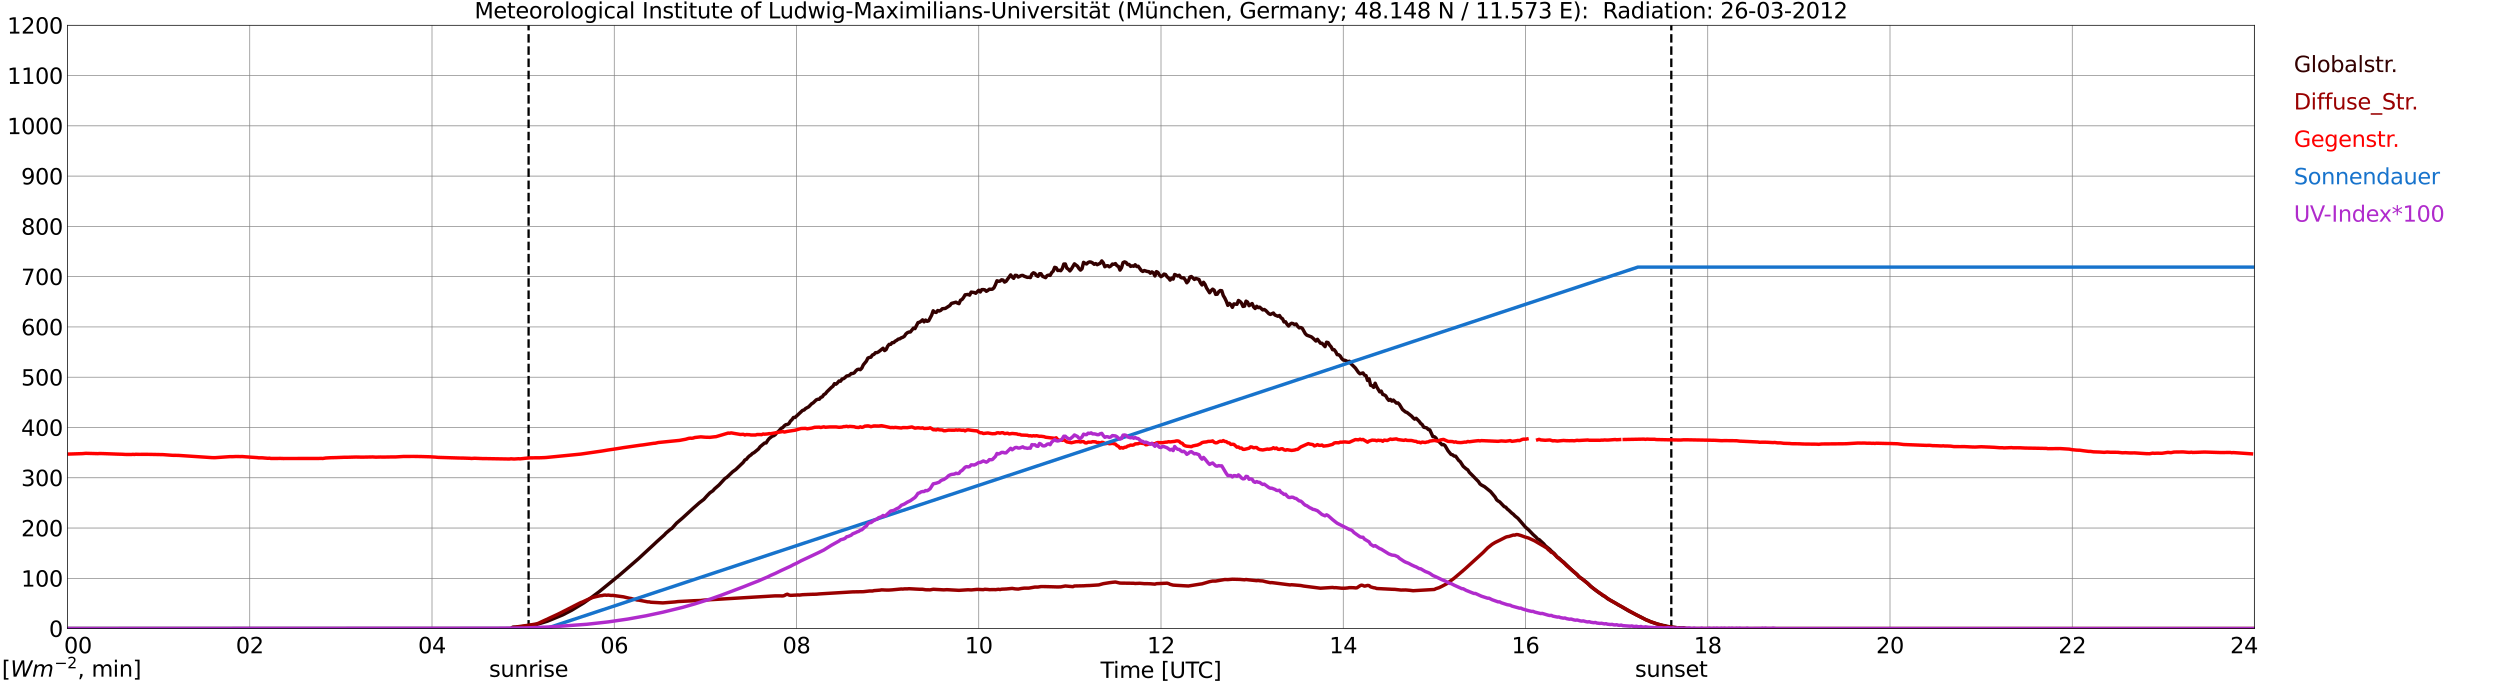<?xml version="1.0" encoding="utf-8" standalone="no"?>
<!DOCTYPE svg PUBLIC "-//W3C//DTD SVG 1.1//EN"
  "http://www.w3.org/Graphics/SVG/1.1/DTD/svg11.dtd">
<svg xmlns:xlink="http://www.w3.org/1999/xlink" width="1085.4pt" height="296.64pt" viewBox="0 0 1085.4 296.64" xmlns="http://www.w3.org/2000/svg" version="1.1">
 <defs>
  <style type="text/css">*{stroke-linejoin: round; stroke-linecap: butt}</style>
 </defs>
 <g id="figure_1">
  <g id="patch_1">
   <path d="M 0 296.64 
L 1085.4 296.64 
L 1085.4 0 
L 0 0 
z
" style="fill: #ffffff"/>
  </g>
  <g id="axes_1">
   <g id="patch_2">
    <path d="M 29.306 272.909 
L 978.814 272.909 
L 978.814 10.976 
L 29.306 10.976 
z
" style="fill: #ffffff"/>
   </g>
   <g id="patch_3">
    <path d="M 978.814 272.909 
L 978.814 272.909 
L 978.814 10.976 
L 978.814 10.976 
z
" clip-path="url(#p3d37d2fbe3)" style="fill: #d3d3d3; opacity: 0.25; stroke: #d3d3d3; stroke-linejoin: miter"/>
   </g>
   <g id="matplotlib.axis_1">
    <g id="xtick_1">
     <g id="line2d_1">
      <path d="M 29.306 272.909 
L 29.306 10.976 
" clip-path="url(#p3d37d2fbe3)" style="fill: none; stroke: #808080; stroke-width: 0.3; stroke-linecap: square"/>
     </g>
     <g id="line2d_2"/>
     <g id="text_1">
      <!--    00 -->
      <g transform="translate(18.733 283.627) scale(0.095 -0.095)">
       <defs>
        <path id="DejaVuSans-20" transform="scale(0.016)"/>
        <path id="DejaVuSans-30" d="M 2034 4250 
Q 1547 4250 1301 3770 
Q 1056 3291 1056 2328 
Q 1056 1369 1301 889 
Q 1547 409 2034 409 
Q 2525 409 2770 889 
Q 3016 1369 3016 2328 
Q 3016 3291 2770 3770 
Q 2525 4250 2034 4250 
z
M 2034 4750 
Q 2819 4750 3233 4129 
Q 3647 3509 3647 2328 
Q 3647 1150 3233 529 
Q 2819 -91 2034 -91 
Q 1250 -91 836 529 
Q 422 1150 422 2328 
Q 422 3509 836 4129 
Q 1250 4750 2034 4750 
z
" transform="scale(0.016)"/>
       </defs>
       <use xlink:href="#DejaVuSans-20"/>
       <use xlink:href="#DejaVuSans-20" transform="translate(31.787 0)"/>
       <use xlink:href="#DejaVuSans-20" transform="translate(63.574 0)"/>
       <use xlink:href="#DejaVuSans-30" transform="translate(95.361 0)"/>
       <use xlink:href="#DejaVuSans-30" transform="translate(158.984 0)"/>
      </g>
     </g>
    </g>
    <g id="xtick_2">
     <g id="line2d_3">
      <path d="M 108.431 272.909 
L 108.431 10.976 
" clip-path="url(#p3d37d2fbe3)" style="fill: none; stroke: #808080; stroke-width: 0.3; stroke-linecap: square"/>
     </g>
     <g id="line2d_4"/>
     <g id="text_2">
      <!-- 02 -->
      <g transform="translate(102.387 283.627) scale(0.095 -0.095)">
       <defs>
        <path id="DejaVuSans-32" d="M 1228 531 
L 3431 531 
L 3431 0 
L 469 0 
L 469 531 
Q 828 903 1448 1529 
Q 2069 2156 2228 2338 
Q 2531 2678 2651 2914 
Q 2772 3150 2772 3378 
Q 2772 3750 2511 3984 
Q 2250 4219 1831 4219 
Q 1534 4219 1204 4116 
Q 875 4013 500 3803 
L 500 4441 
Q 881 4594 1212 4672 
Q 1544 4750 1819 4750 
Q 2544 4750 2975 4387 
Q 3406 4025 3406 3419 
Q 3406 3131 3298 2873 
Q 3191 2616 2906 2266 
Q 2828 2175 2409 1742 
Q 1991 1309 1228 531 
z
" transform="scale(0.016)"/>
       </defs>
       <use xlink:href="#DejaVuSans-30"/>
       <use xlink:href="#DejaVuSans-32" transform="translate(63.623 0)"/>
      </g>
     </g>
    </g>
    <g id="xtick_3">
     <g id="line2d_5">
      <path d="M 187.557 272.909 
L 187.557 10.976 
" clip-path="url(#p3d37d2fbe3)" style="fill: none; stroke: #808080; stroke-width: 0.3; stroke-linecap: square"/>
     </g>
     <g id="line2d_6"/>
     <g id="text_3">
      <!-- 04 -->
      <g transform="translate(181.513 283.627) scale(0.095 -0.095)">
       <defs>
        <path id="DejaVuSans-34" d="M 2419 4116 
L 825 1625 
L 2419 1625 
L 2419 4116 
z
M 2253 4666 
L 3047 4666 
L 3047 1625 
L 3713 1625 
L 3713 1100 
L 3047 1100 
L 3047 0 
L 2419 0 
L 2419 1100 
L 313 1100 
L 313 1709 
L 2253 4666 
z
" transform="scale(0.016)"/>
       </defs>
       <use xlink:href="#DejaVuSans-30"/>
       <use xlink:href="#DejaVuSans-34" transform="translate(63.623 0)"/>
      </g>
     </g>
    </g>
    <g id="xtick_4">
     <g id="line2d_7">
      <path d="M 266.683 272.909 
L 266.683 10.976 
" clip-path="url(#p3d37d2fbe3)" style="fill: none; stroke: #808080; stroke-width: 0.3; stroke-linecap: square"/>
     </g>
     <g id="line2d_8"/>
     <g id="text_4">
      <!-- 06 -->
      <g transform="translate(260.638 283.627) scale(0.095 -0.095)">
       <defs>
        <path id="DejaVuSans-36" d="M 2113 2584 
Q 1688 2584 1439 2293 
Q 1191 2003 1191 1497 
Q 1191 994 1439 701 
Q 1688 409 2113 409 
Q 2538 409 2786 701 
Q 3034 994 3034 1497 
Q 3034 2003 2786 2293 
Q 2538 2584 2113 2584 
z
M 3366 4563 
L 3366 3988 
Q 3128 4100 2886 4159 
Q 2644 4219 2406 4219 
Q 1781 4219 1451 3797 
Q 1122 3375 1075 2522 
Q 1259 2794 1537 2939 
Q 1816 3084 2150 3084 
Q 2853 3084 3261 2657 
Q 3669 2231 3669 1497 
Q 3669 778 3244 343 
Q 2819 -91 2113 -91 
Q 1303 -91 875 529 
Q 447 1150 447 2328 
Q 447 3434 972 4092 
Q 1497 4750 2381 4750 
Q 2619 4750 2861 4703 
Q 3103 4656 3366 4563 
z
" transform="scale(0.016)"/>
       </defs>
       <use xlink:href="#DejaVuSans-30"/>
       <use xlink:href="#DejaVuSans-36" transform="translate(63.623 0)"/>
      </g>
     </g>
    </g>
    <g id="xtick_5">
     <g id="line2d_9">
      <path d="M 345.808 272.909 
L 345.808 10.976 
" clip-path="url(#p3d37d2fbe3)" style="fill: none; stroke: #808080; stroke-width: 0.3; stroke-linecap: square"/>
     </g>
     <g id="line2d_10"/>
     <g id="text_5">
      <!-- 08 -->
      <g transform="translate(339.764 283.627) scale(0.095 -0.095)">
       <defs>
        <path id="DejaVuSans-38" d="M 2034 2216 
Q 1584 2216 1326 1975 
Q 1069 1734 1069 1313 
Q 1069 891 1326 650 
Q 1584 409 2034 409 
Q 2484 409 2743 651 
Q 3003 894 3003 1313 
Q 3003 1734 2745 1975 
Q 2488 2216 2034 2216 
z
M 1403 2484 
Q 997 2584 770 2862 
Q 544 3141 544 3541 
Q 544 4100 942 4425 
Q 1341 4750 2034 4750 
Q 2731 4750 3128 4425 
Q 3525 4100 3525 3541 
Q 3525 3141 3298 2862 
Q 3072 2584 2669 2484 
Q 3125 2378 3379 2068 
Q 3634 1759 3634 1313 
Q 3634 634 3220 271 
Q 2806 -91 2034 -91 
Q 1263 -91 848 271 
Q 434 634 434 1313 
Q 434 1759 690 2068 
Q 947 2378 1403 2484 
z
M 1172 3481 
Q 1172 3119 1398 2916 
Q 1625 2713 2034 2713 
Q 2441 2713 2670 2916 
Q 2900 3119 2900 3481 
Q 2900 3844 2670 4047 
Q 2441 4250 2034 4250 
Q 1625 4250 1398 4047 
Q 1172 3844 1172 3481 
z
" transform="scale(0.016)"/>
       </defs>
       <use xlink:href="#DejaVuSans-30"/>
       <use xlink:href="#DejaVuSans-38" transform="translate(63.623 0)"/>
      </g>
     </g>
    </g>
    <g id="xtick_6">
     <g id="line2d_11">
      <path d="M 424.934 272.909 
L 424.934 10.976 
" clip-path="url(#p3d37d2fbe3)" style="fill: none; stroke: #808080; stroke-width: 0.3; stroke-linecap: square"/>
     </g>
     <g id="line2d_12"/>
     <g id="text_6">
      <!-- 10 -->
      <g transform="translate(418.89 283.627) scale(0.095 -0.095)">
       <defs>
        <path id="DejaVuSans-31" d="M 794 531 
L 1825 531 
L 1825 4091 
L 703 3866 
L 703 4441 
L 1819 4666 
L 2450 4666 
L 2450 531 
L 3481 531 
L 3481 0 
L 794 0 
L 794 531 
z
" transform="scale(0.016)"/>
       </defs>
       <use xlink:href="#DejaVuSans-31"/>
       <use xlink:href="#DejaVuSans-30" transform="translate(63.623 0)"/>
      </g>
     </g>
    </g>
    <g id="xtick_7">
     <g id="line2d_13">
      <path d="M 504.06 272.909 
L 504.06 10.976 
" clip-path="url(#p3d37d2fbe3)" style="fill: none; stroke: #808080; stroke-width: 0.3; stroke-linecap: square"/>
     </g>
     <g id="line2d_14"/>
     <g id="text_7">
      <!-- 12 -->
      <g transform="translate(498.015 283.627) scale(0.095 -0.095)">
       <use xlink:href="#DejaVuSans-31"/>
       <use xlink:href="#DejaVuSans-32" transform="translate(63.623 0)"/>
      </g>
     </g>
    </g>
    <g id="xtick_8">
     <g id="line2d_15">
      <path d="M 583.185 272.909 
L 583.185 10.976 
" clip-path="url(#p3d37d2fbe3)" style="fill: none; stroke: #808080; stroke-width: 0.3; stroke-linecap: square"/>
     </g>
     <g id="line2d_16"/>
     <g id="text_8">
      <!-- 14 -->
      <g transform="translate(577.141 283.627) scale(0.095 -0.095)">
       <use xlink:href="#DejaVuSans-31"/>
       <use xlink:href="#DejaVuSans-34" transform="translate(63.623 0)"/>
      </g>
     </g>
    </g>
    <g id="xtick_9">
     <g id="line2d_17">
      <path d="M 662.311 272.909 
L 662.311 10.976 
" clip-path="url(#p3d37d2fbe3)" style="fill: none; stroke: #808080; stroke-width: 0.3; stroke-linecap: square"/>
     </g>
     <g id="line2d_18"/>
     <g id="text_9">
      <!-- 16 -->
      <g transform="translate(656.267 283.627) scale(0.095 -0.095)">
       <use xlink:href="#DejaVuSans-31"/>
       <use xlink:href="#DejaVuSans-36" transform="translate(63.623 0)"/>
      </g>
     </g>
    </g>
    <g id="xtick_10">
     <g id="line2d_19">
      <path d="M 741.437 272.909 
L 741.437 10.976 
" clip-path="url(#p3d37d2fbe3)" style="fill: none; stroke: #808080; stroke-width: 0.3; stroke-linecap: square"/>
     </g>
     <g id="line2d_20"/>
     <g id="text_10">
      <!-- 18 -->
      <g transform="translate(735.392 283.627) scale(0.095 -0.095)">
       <use xlink:href="#DejaVuSans-31"/>
       <use xlink:href="#DejaVuSans-38" transform="translate(63.623 0)"/>
      </g>
     </g>
    </g>
    <g id="xtick_11">
     <g id="line2d_21">
      <path d="M 820.562 272.909 
L 820.562 10.976 
" clip-path="url(#p3d37d2fbe3)" style="fill: none; stroke: #808080; stroke-width: 0.3; stroke-linecap: square"/>
     </g>
     <g id="line2d_22"/>
     <g id="text_11">
      <!-- 20 -->
      <g transform="translate(814.518 283.627) scale(0.095 -0.095)">
       <use xlink:href="#DejaVuSans-32"/>
       <use xlink:href="#DejaVuSans-30" transform="translate(63.623 0)"/>
      </g>
     </g>
    </g>
    <g id="xtick_12">
     <g id="line2d_23">
      <path d="M 899.688 272.909 
L 899.688 10.976 
" clip-path="url(#p3d37d2fbe3)" style="fill: none; stroke: #808080; stroke-width: 0.3; stroke-linecap: square"/>
     </g>
     <g id="line2d_24"/>
     <g id="text_12">
      <!-- 22 -->
      <g transform="translate(893.644 283.627) scale(0.095 -0.095)">
       <use xlink:href="#DejaVuSans-32"/>
       <use xlink:href="#DejaVuSans-32" transform="translate(63.623 0)"/>
      </g>
     </g>
    </g>
    <g id="xtick_13">
     <g id="line2d_25">
      <path d="M 978.814 272.909 
L 978.814 10.976 
" clip-path="url(#p3d37d2fbe3)" style="fill: none; stroke: #808080; stroke-width: 0.3; stroke-linecap: square"/>
     </g>
     <g id="line2d_26"/>
     <g id="text_13">
      <!-- 24    -->
      <g transform="translate(968.241 283.627) scale(0.095 -0.095)">
       <use xlink:href="#DejaVuSans-32"/>
       <use xlink:href="#DejaVuSans-34" transform="translate(63.623 0)"/>
       <use xlink:href="#DejaVuSans-20" transform="translate(127.246 0)"/>
       <use xlink:href="#DejaVuSans-20" transform="translate(159.033 0)"/>
       <use xlink:href="#DejaVuSans-20" transform="translate(190.82 0)"/>
      </g>
     </g>
    </g>
    <g id="text_14">
     <!-- Time [UTC] -->
     <g transform="translate(477.806 294.322) scale(0.095 -0.095)">
      <defs>
       <path id="DejaVuSans-54" d="M -19 4666 
L 3928 4666 
L 3928 4134 
L 2272 4134 
L 2272 0 
L 1638 0 
L 1638 4134 
L -19 4134 
L -19 4666 
z
" transform="scale(0.016)"/>
       <path id="DejaVuSans-69" d="M 603 3500 
L 1178 3500 
L 1178 0 
L 603 0 
L 603 3500 
z
M 603 4863 
L 1178 4863 
L 1178 4134 
L 603 4134 
L 603 4863 
z
" transform="scale(0.016)"/>
       <path id="DejaVuSans-6d" d="M 3328 2828 
Q 3544 3216 3844 3400 
Q 4144 3584 4550 3584 
Q 5097 3584 5394 3201 
Q 5691 2819 5691 2113 
L 5691 0 
L 5113 0 
L 5113 2094 
Q 5113 2597 4934 2840 
Q 4756 3084 4391 3084 
Q 3944 3084 3684 2787 
Q 3425 2491 3425 1978 
L 3425 0 
L 2847 0 
L 2847 2094 
Q 2847 2600 2669 2842 
Q 2491 3084 2119 3084 
Q 1678 3084 1418 2786 
Q 1159 2488 1159 1978 
L 1159 0 
L 581 0 
L 581 3500 
L 1159 3500 
L 1159 2956 
Q 1356 3278 1631 3431 
Q 1906 3584 2284 3584 
Q 2666 3584 2933 3390 
Q 3200 3197 3328 2828 
z
" transform="scale(0.016)"/>
       <path id="DejaVuSans-65" d="M 3597 1894 
L 3597 1613 
L 953 1613 
Q 991 1019 1311 708 
Q 1631 397 2203 397 
Q 2534 397 2845 478 
Q 3156 559 3463 722 
L 3463 178 
Q 3153 47 2828 -22 
Q 2503 -91 2169 -91 
Q 1331 -91 842 396 
Q 353 884 353 1716 
Q 353 2575 817 3079 
Q 1281 3584 2069 3584 
Q 2775 3584 3186 3129 
Q 3597 2675 3597 1894 
z
M 3022 2063 
Q 3016 2534 2758 2815 
Q 2500 3097 2075 3097 
Q 1594 3097 1305 2825 
Q 1016 2553 972 2059 
L 3022 2063 
z
" transform="scale(0.016)"/>
       <path id="DejaVuSans-5b" d="M 550 4863 
L 1875 4863 
L 1875 4416 
L 1125 4416 
L 1125 -397 
L 1875 -397 
L 1875 -844 
L 550 -844 
L 550 4863 
z
" transform="scale(0.016)"/>
       <path id="DejaVuSans-55" d="M 556 4666 
L 1191 4666 
L 1191 1831 
Q 1191 1081 1462 751 
Q 1734 422 2344 422 
Q 2950 422 3222 751 
Q 3494 1081 3494 1831 
L 3494 4666 
L 4128 4666 
L 4128 1753 
Q 4128 841 3676 375 
Q 3225 -91 2344 -91 
Q 1459 -91 1007 375 
Q 556 841 556 1753 
L 556 4666 
z
" transform="scale(0.016)"/>
       <path id="DejaVuSans-43" d="M 4122 4306 
L 4122 3641 
Q 3803 3938 3442 4084 
Q 3081 4231 2675 4231 
Q 1875 4231 1450 3742 
Q 1025 3253 1025 2328 
Q 1025 1406 1450 917 
Q 1875 428 2675 428 
Q 3081 428 3442 575 
Q 3803 722 4122 1019 
L 4122 359 
Q 3791 134 3420 21 
Q 3050 -91 2638 -91 
Q 1578 -91 968 557 
Q 359 1206 359 2328 
Q 359 3453 968 4101 
Q 1578 4750 2638 4750 
Q 3056 4750 3426 4639 
Q 3797 4528 4122 4306 
z
" transform="scale(0.016)"/>
       <path id="DejaVuSans-5d" d="M 1947 4863 
L 1947 -844 
L 622 -844 
L 622 -397 
L 1369 -397 
L 1369 4416 
L 622 4416 
L 622 4863 
L 1947 4863 
z
" transform="scale(0.016)"/>
      </defs>
      <use xlink:href="#DejaVuSans-54"/>
      <use xlink:href="#DejaVuSans-69" transform="translate(57.959 0)"/>
      <use xlink:href="#DejaVuSans-6d" transform="translate(85.742 0)"/>
      <use xlink:href="#DejaVuSans-65" transform="translate(183.154 0)"/>
      <use xlink:href="#DejaVuSans-20" transform="translate(244.678 0)"/>
      <use xlink:href="#DejaVuSans-5b" transform="translate(276.465 0)"/>
      <use xlink:href="#DejaVuSans-55" transform="translate(315.479 0)"/>
      <use xlink:href="#DejaVuSans-54" transform="translate(388.672 0)"/>
      <use xlink:href="#DejaVuSans-43" transform="translate(443.881 0)"/>
      <use xlink:href="#DejaVuSans-5d" transform="translate(513.705 0)"/>
     </g>
    </g>
   </g>
   <g id="matplotlib.axis_2">
    <g id="ytick_1">
     <g id="line2d_27">
      <path d="M 29.306 272.909 
L 978.814 272.909 
" clip-path="url(#p3d37d2fbe3)" style="fill: none; stroke: #808080; stroke-width: 0.3; stroke-linecap: square"/>
     </g>
     <g id="line2d_28"/>
     <g id="text_15">
      <!-- 0 -->
      <g transform="translate(21.261 276.518) scale(0.095 -0.095)">
       <use xlink:href="#DejaVuSans-30"/>
      </g>
     </g>
    </g>
    <g id="ytick_2">
     <g id="line2d_29">
      <path d="M 29.306 251.081 
L 978.814 251.081 
" clip-path="url(#p3d37d2fbe3)" style="fill: none; stroke: #808080; stroke-width: 0.3; stroke-linecap: square"/>
     </g>
     <g id="line2d_30"/>
     <g id="text_16">
      <!-- 100 -->
      <g transform="translate(9.173 254.69) scale(0.095 -0.095)">
       <use xlink:href="#DejaVuSans-31"/>
       <use xlink:href="#DejaVuSans-30" transform="translate(63.623 0)"/>
       <use xlink:href="#DejaVuSans-30" transform="translate(127.246 0)"/>
      </g>
     </g>
    </g>
    <g id="ytick_3">
     <g id="line2d_31">
      <path d="M 29.306 229.253 
L 978.814 229.253 
" clip-path="url(#p3d37d2fbe3)" style="fill: none; stroke: #808080; stroke-width: 0.3; stroke-linecap: square"/>
     </g>
     <g id="line2d_32"/>
     <g id="text_17">
      <!-- 200 -->
      <g transform="translate(9.173 232.863) scale(0.095 -0.095)">
       <use xlink:href="#DejaVuSans-32"/>
       <use xlink:href="#DejaVuSans-30" transform="translate(63.623 0)"/>
       <use xlink:href="#DejaVuSans-30" transform="translate(127.246 0)"/>
      </g>
     </g>
    </g>
    <g id="ytick_4">
     <g id="line2d_33">
      <path d="M 29.306 207.426 
L 978.814 207.426 
" clip-path="url(#p3d37d2fbe3)" style="fill: none; stroke: #808080; stroke-width: 0.3; stroke-linecap: square"/>
     </g>
     <g id="line2d_34"/>
     <g id="text_18">
      <!-- 300 -->
      <g transform="translate(9.173 211.035) scale(0.095 -0.095)">
       <defs>
        <path id="DejaVuSans-33" d="M 2597 2516 
Q 3050 2419 3304 2112 
Q 3559 1806 3559 1356 
Q 3559 666 3084 287 
Q 2609 -91 1734 -91 
Q 1441 -91 1130 -33 
Q 819 25 488 141 
L 488 750 
Q 750 597 1062 519 
Q 1375 441 1716 441 
Q 2309 441 2620 675 
Q 2931 909 2931 1356 
Q 2931 1769 2642 2001 
Q 2353 2234 1838 2234 
L 1294 2234 
L 1294 2753 
L 1863 2753 
Q 2328 2753 2575 2939 
Q 2822 3125 2822 3475 
Q 2822 3834 2567 4026 
Q 2313 4219 1838 4219 
Q 1578 4219 1281 4162 
Q 984 4106 628 3988 
L 628 4550 
Q 988 4650 1302 4700 
Q 1616 4750 1894 4750 
Q 2613 4750 3031 4423 
Q 3450 4097 3450 3541 
Q 3450 3153 3228 2886 
Q 3006 2619 2597 2516 
z
" transform="scale(0.016)"/>
       </defs>
       <use xlink:href="#DejaVuSans-33"/>
       <use xlink:href="#DejaVuSans-30" transform="translate(63.623 0)"/>
       <use xlink:href="#DejaVuSans-30" transform="translate(127.246 0)"/>
      </g>
     </g>
    </g>
    <g id="ytick_5">
     <g id="line2d_35">
      <path d="M 29.306 185.598 
L 978.814 185.598 
" clip-path="url(#p3d37d2fbe3)" style="fill: none; stroke: #808080; stroke-width: 0.3; stroke-linecap: square"/>
     </g>
     <g id="line2d_36"/>
     <g id="text_19">
      <!-- 400 -->
      <g transform="translate(9.173 189.207) scale(0.095 -0.095)">
       <use xlink:href="#DejaVuSans-34"/>
       <use xlink:href="#DejaVuSans-30" transform="translate(63.623 0)"/>
       <use xlink:href="#DejaVuSans-30" transform="translate(127.246 0)"/>
      </g>
     </g>
    </g>
    <g id="ytick_6">
     <g id="line2d_37">
      <path d="M 29.306 163.77 
L 978.814 163.77 
" clip-path="url(#p3d37d2fbe3)" style="fill: none; stroke: #808080; stroke-width: 0.3; stroke-linecap: square"/>
     </g>
     <g id="line2d_38"/>
     <g id="text_20">
      <!-- 500 -->
      <g transform="translate(9.173 167.379) scale(0.095 -0.095)">
       <defs>
        <path id="DejaVuSans-35" d="M 691 4666 
L 3169 4666 
L 3169 4134 
L 1269 4134 
L 1269 2991 
Q 1406 3038 1543 3061 
Q 1681 3084 1819 3084 
Q 2600 3084 3056 2656 
Q 3513 2228 3513 1497 
Q 3513 744 3044 326 
Q 2575 -91 1722 -91 
Q 1428 -91 1123 -41 
Q 819 9 494 109 
L 494 744 
Q 775 591 1075 516 
Q 1375 441 1709 441 
Q 2250 441 2565 725 
Q 2881 1009 2881 1497 
Q 2881 1984 2565 2268 
Q 2250 2553 1709 2553 
Q 1456 2553 1204 2497 
Q 953 2441 691 2322 
L 691 4666 
z
" transform="scale(0.016)"/>
       </defs>
       <use xlink:href="#DejaVuSans-35"/>
       <use xlink:href="#DejaVuSans-30" transform="translate(63.623 0)"/>
       <use xlink:href="#DejaVuSans-30" transform="translate(127.246 0)"/>
      </g>
     </g>
    </g>
    <g id="ytick_7">
     <g id="line2d_39">
      <path d="M 29.306 141.942 
L 978.814 141.942 
" clip-path="url(#p3d37d2fbe3)" style="fill: none; stroke: #808080; stroke-width: 0.3; stroke-linecap: square"/>
     </g>
     <g id="line2d_40"/>
     <g id="text_21">
      <!-- 600 -->
      <g transform="translate(9.173 145.551) scale(0.095 -0.095)">
       <use xlink:href="#DejaVuSans-36"/>
       <use xlink:href="#DejaVuSans-30" transform="translate(63.623 0)"/>
       <use xlink:href="#DejaVuSans-30" transform="translate(127.246 0)"/>
      </g>
     </g>
    </g>
    <g id="ytick_8">
     <g id="line2d_41">
      <path d="M 29.306 120.114 
L 978.814 120.114 
" clip-path="url(#p3d37d2fbe3)" style="fill: none; stroke: #808080; stroke-width: 0.3; stroke-linecap: square"/>
     </g>
     <g id="line2d_42"/>
     <g id="text_22">
      <!-- 700 -->
      <g transform="translate(9.173 123.724) scale(0.095 -0.095)">
       <defs>
        <path id="DejaVuSans-37" d="M 525 4666 
L 3525 4666 
L 3525 4397 
L 1831 0 
L 1172 0 
L 2766 4134 
L 525 4134 
L 525 4666 
z
" transform="scale(0.016)"/>
       </defs>
       <use xlink:href="#DejaVuSans-37"/>
       <use xlink:href="#DejaVuSans-30" transform="translate(63.623 0)"/>
       <use xlink:href="#DejaVuSans-30" transform="translate(127.246 0)"/>
      </g>
     </g>
    </g>
    <g id="ytick_9">
     <g id="line2d_43">
      <path d="M 29.306 98.287 
L 978.814 98.287 
" clip-path="url(#p3d37d2fbe3)" style="fill: none; stroke: #808080; stroke-width: 0.3; stroke-linecap: square"/>
     </g>
     <g id="line2d_44"/>
     <g id="text_23">
      <!-- 800 -->
      <g transform="translate(9.173 101.896) scale(0.095 -0.095)">
       <use xlink:href="#DejaVuSans-38"/>
       <use xlink:href="#DejaVuSans-30" transform="translate(63.623 0)"/>
       <use xlink:href="#DejaVuSans-30" transform="translate(127.246 0)"/>
      </g>
     </g>
    </g>
    <g id="ytick_10">
     <g id="line2d_45">
      <path d="M 29.306 76.459 
L 978.814 76.459 
" clip-path="url(#p3d37d2fbe3)" style="fill: none; stroke: #808080; stroke-width: 0.3; stroke-linecap: square"/>
     </g>
     <g id="line2d_46"/>
     <g id="text_24">
      <!-- 900 -->
      <g transform="translate(9.173 80.068) scale(0.095 -0.095)">
       <defs>
        <path id="DejaVuSans-39" d="M 703 97 
L 703 672 
Q 941 559 1184 500 
Q 1428 441 1663 441 
Q 2288 441 2617 861 
Q 2947 1281 2994 2138 
Q 2813 1869 2534 1725 
Q 2256 1581 1919 1581 
Q 1219 1581 811 2004 
Q 403 2428 403 3163 
Q 403 3881 828 4315 
Q 1253 4750 1959 4750 
Q 2769 4750 3195 4129 
Q 3622 3509 3622 2328 
Q 3622 1225 3098 567 
Q 2575 -91 1691 -91 
Q 1453 -91 1209 -44 
Q 966 3 703 97 
z
M 1959 2075 
Q 2384 2075 2632 2365 
Q 2881 2656 2881 3163 
Q 2881 3666 2632 3958 
Q 2384 4250 1959 4250 
Q 1534 4250 1286 3958 
Q 1038 3666 1038 3163 
Q 1038 2656 1286 2365 
Q 1534 2075 1959 2075 
z
" transform="scale(0.016)"/>
       </defs>
       <use xlink:href="#DejaVuSans-39"/>
       <use xlink:href="#DejaVuSans-30" transform="translate(63.623 0)"/>
       <use xlink:href="#DejaVuSans-30" transform="translate(127.246 0)"/>
      </g>
     </g>
    </g>
    <g id="ytick_11">
     <g id="line2d_47">
      <path d="M 29.306 54.631 
L 978.814 54.631 
" clip-path="url(#p3d37d2fbe3)" style="fill: none; stroke: #808080; stroke-width: 0.3; stroke-linecap: square"/>
     </g>
     <g id="line2d_48"/>
     <g id="text_25">
      <!-- 1000 -->
      <g transform="translate(3.128 58.24) scale(0.095 -0.095)">
       <use xlink:href="#DejaVuSans-31"/>
       <use xlink:href="#DejaVuSans-30" transform="translate(63.623 0)"/>
       <use xlink:href="#DejaVuSans-30" transform="translate(127.246 0)"/>
       <use xlink:href="#DejaVuSans-30" transform="translate(190.869 0)"/>
      </g>
     </g>
    </g>
    <g id="ytick_12">
     <g id="line2d_49">
      <path d="M 29.306 32.803 
L 978.814 32.803 
" clip-path="url(#p3d37d2fbe3)" style="fill: none; stroke: #808080; stroke-width: 0.3; stroke-linecap: square"/>
     </g>
     <g id="line2d_50"/>
     <g id="text_26">
      <!-- 1100 -->
      <g transform="translate(3.128 36.413) scale(0.095 -0.095)">
       <use xlink:href="#DejaVuSans-31"/>
       <use xlink:href="#DejaVuSans-31" transform="translate(63.623 0)"/>
       <use xlink:href="#DejaVuSans-30" transform="translate(127.246 0)"/>
       <use xlink:href="#DejaVuSans-30" transform="translate(190.869 0)"/>
      </g>
     </g>
    </g>
    <g id="ytick_13">
     <g id="line2d_51">
      <path d="M 29.306 10.976 
L 978.814 10.976 
" clip-path="url(#p3d37d2fbe3)" style="fill: none; stroke: #808080; stroke-width: 0.3; stroke-linecap: square"/>
     </g>
     <g id="line2d_52"/>
     <g id="text_27">
      <!-- 1200 -->
      <g transform="translate(3.128 14.585) scale(0.095 -0.095)">
       <use xlink:href="#DejaVuSans-31"/>
       <use xlink:href="#DejaVuSans-32" transform="translate(63.623 0)"/>
       <use xlink:href="#DejaVuSans-30" transform="translate(127.246 0)"/>
       <use xlink:href="#DejaVuSans-30" transform="translate(190.869 0)"/>
      </g>
     </g>
    </g>
   </g>
   <g id="line2d_53">
    <path d="M 229.494 272.909 
L 229.494 10.976 
" clip-path="url(#p3d37d2fbe3)" style="fill: none; stroke-dasharray: 3.7,1.6; stroke-dashoffset: 0; stroke: #000000"/>
   </g>
   <g id="line2d_54">
    <path d="M 725.612 272.909 
L 725.612 10.976 
" clip-path="url(#p3d37d2fbe3)" style="fill: none; stroke-dasharray: 3.7,1.6; stroke-dashoffset: 0; stroke: #000000"/>
   </g>
   <g id="line2d_55">
    <path d="M 29.306 272.909 
L 221.845 272.909 
L 222.504 272.361 
L 223.164 272.3 
L 223.823 272.361 
L 225.142 272.154 
L 226.461 272.092 
L 229.757 271.56 
L 232.395 271.117 
L 233.054 271.086 
L 235.033 270.495 
L 237.67 269.694 
L 244.264 266.969 
L 248.22 264.926 
L 253.495 261.726 
L 256.792 259.389 
L 260.089 256.929 
L 268.661 249.939 
L 269.98 248.815 
L 277.233 242.535 
L 279.211 240.7 
L 283.827 236.435 
L 285.145 235.19 
L 288.442 232.228 
L 289.102 231.488 
L 291.08 229.801 
L 291.739 229.386 
L 293.717 227.134 
L 296.355 224.883 
L 300.971 220.649 
L 302.289 219.494 
L 303.608 218.309 
L 305.586 216.798 
L 306.905 215.318 
L 308.224 213.954 
L 309.543 213.037 
L 310.202 212.267 
L 312.18 210.549 
L 314.818 207.677 
L 315.477 207.321 
L 318.114 204.804 
L 319.433 203.857 
L 322.73 200.687 
L 323.39 199.709 
L 324.049 199.413 
L 324.708 198.583 
L 325.368 197.961 
L 326.027 197.518 
L 326.686 196.865 
L 327.346 196.54 
L 329.324 194.912 
L 329.983 193.993 
L 331.961 192.334 
L 332.621 192.305 
L 333.28 191.238 
L 333.94 190.409 
L 335.258 189.374 
L 335.918 189.167 
L 336.577 188.721 
L 337.236 187.863 
L 337.896 187.388 
L 339.215 185.908 
L 339.874 185.611 
L 340.533 184.843 
L 341.193 184.367 
L 341.852 184.279 
L 342.512 183.924 
L 343.171 182.828 
L 343.83 182.206 
L 344.49 181.258 
L 345.149 181.258 
L 347.787 178.801 
L 348.446 178.179 
L 349.105 178 
L 349.765 177.349 
L 351.083 176.637 
L 352.402 175.275 
L 353.062 174.891 
L 354.38 173.617 
L 355.04 173.35 
L 355.699 173.32 
L 356.359 172.521 
L 357.018 172.285 
L 357.677 171.307 
L 358.337 170.982 
L 358.996 170.122 
L 360.974 168.197 
L 361.634 167.692 
L 362.293 166.568 
L 362.952 166.804 
L 363.612 166.213 
L 364.271 165.414 
L 364.93 165.501 
L 365.59 164.554 
L 366.249 164.405 
L 366.909 163.903 
L 367.568 163.25 
L 368.227 163.133 
L 368.887 162.866 
L 369.546 162.185 
L 370.206 162.155 
L 370.865 161.888 
L 371.524 161.059 
L 372.184 160.467 
L 372.843 160.288 
L 373.502 160.496 
L 374.162 159.815 
L 374.821 158.394 
L 376.14 156.794 
L 376.799 155.462 
L 377.459 155.194 
L 378.118 155.076 
L 378.777 154.098 
L 379.437 153.862 
L 380.096 153.122 
L 380.756 153.092 
L 381.415 152.767 
L 383.393 151.197 
L 384.053 152.203 
L 384.712 151.76 
L 385.371 150.337 
L 386.031 149.508 
L 386.69 149.508 
L 387.349 148.768 
L 388.009 148.739 
L 388.668 148.117 
L 389.328 147.762 
L 389.987 147.229 
L 390.646 147.109 
L 391.306 146.666 
L 391.965 146.428 
L 392.624 146.013 
L 393.284 145.007 
L 393.943 144.444 
L 394.603 144.177 
L 395.262 144.118 
L 396.581 142.46 
L 397.24 142.667 
L 398.559 140.061 
L 399.218 139.912 
L 399.878 139.469 
L 400.537 138.875 
L 401.196 139.735 
L 401.856 138.965 
L 402.515 139.498 
L 403.175 139.29 
L 404.493 136.802 
L 405.153 134.938 
L 405.812 135.529 
L 406.471 135.647 
L 407.131 134.818 
L 407.79 135.025 
L 408.45 134.73 
L 409.109 134.049 
L 410.428 133.901 
L 412.406 132.626 
L 413.065 131.738 
L 415.043 131.205 
L 415.703 131.589 
L 416.362 131.827 
L 417.022 130.345 
L 417.681 130.02 
L 418.34 129.162 
L 419 128.007 
L 420.318 127.828 
L 420.978 128.125 
L 421.637 126.822 
L 422.956 126.999 
L 423.615 127.326 
L 424.934 126.021 
L 425.593 126.763 
L 426.253 125.755 
L 426.912 125.726 
L 427.572 125.844 
L 428.231 126.466 
L 428.89 126.082 
L 429.55 125.547 
L 430.209 125.609 
L 430.869 125.547 
L 431.528 124.956 
L 432.187 123.594 
L 432.847 121.904 
L 433.506 122.142 
L 434.165 122.053 
L 434.825 121.492 
L 435.484 121.61 
L 436.144 122.468 
L 436.803 122.112 
L 438.781 119.359 
L 439.44 120.248 
L 440.1 120.839 
L 440.759 119.536 
L 441.419 119.595 
L 442.078 120.276 
L 443.397 119.626 
L 444.056 119.567 
L 444.716 119.951 
L 446.034 120.424 
L 446.694 120.365 
L 447.353 120.514 
L 448.012 119.003 
L 448.672 118.44 
L 449.331 118.707 
L 449.991 119.654 
L 450.65 119.981 
L 451.309 118.855 
L 451.969 118.855 
L 452.628 119.951 
L 453.947 120.542 
L 454.606 119.654 
L 455.266 119.447 
L 455.925 119.567 
L 456.584 118.381 
L 457.244 117.729 
L 457.903 116.07 
L 458.563 116.277 
L 459.222 117.434 
L 459.881 117.345 
L 460.541 117.521 
L 461.2 116.605 
L 461.859 114.649 
L 462.519 114.62 
L 463.178 116.426 
L 463.838 116.871 
L 464.497 117.611 
L 465.156 116.781 
L 466.475 114.559 
L 467.794 115.568 
L 468.453 116.574 
L 469.113 117.255 
L 469.772 116.664 
L 470.431 113.909 
L 471.091 114.352 
L 471.75 114.59 
L 472.409 113.968 
L 473.069 113.701 
L 473.728 113.819 
L 474.388 114.175 
L 475.047 114.738 
L 475.706 114.441 
L 476.366 114.915 
L 477.685 114.293 
L 478.344 113.287 
L 479.003 114.116 
L 479.663 115.803 
L 480.322 115.419 
L 480.981 115.36 
L 481.641 115.834 
L 482.3 115.45 
L 482.96 114.649 
L 483.619 114.767 
L 484.278 114.441 
L 484.938 115.36 
L 485.597 115.686 
L 486.256 117.255 
L 486.916 116.218 
L 487.575 114.027 
L 488.235 113.701 
L 488.894 113.968 
L 489.553 114.828 
L 490.213 114.828 
L 490.872 115.657 
L 491.532 115.419 
L 492.191 115.596 
L 492.85 114.946 
L 493.51 115.716 
L 494.169 115.596 
L 495.488 117.434 
L 496.147 117.849 
L 496.807 117.462 
L 498.125 117.877 
L 498.785 117.936 
L 499.444 118.617 
L 500.103 118.056 
L 500.763 118.471 
L 501.422 119.802 
L 502.082 117.936 
L 502.741 118.292 
L 503.4 119.447 
L 504.06 120.099 
L 504.719 119.713 
L 505.379 119.003 
L 506.038 119.18 
L 506.697 120.158 
L 507.357 120.721 
L 508.016 121.61 
L 508.675 120.75 
L 509.335 121.164 
L 509.994 119.18 
L 510.654 119.447 
L 511.313 119.833 
L 511.972 119.505 
L 512.632 120.455 
L 513.291 120.662 
L 513.95 120.632 
L 514.61 121.551 
L 515.269 122.764 
L 515.929 122.024 
L 516.588 120.307 
L 517.247 120.069 
L 518.566 121.313 
L 519.226 120.898 
L 520.544 121.343 
L 521.204 122.823 
L 521.863 123.712 
L 522.522 122.557 
L 523.182 123.476 
L 523.841 125.015 
L 525.16 127.088 
L 525.819 126.2 
L 526.479 125.547 
L 527.138 125.993 
L 527.797 127.8 
L 528.457 127.739 
L 529.116 126.674 
L 529.776 126.141 
L 530.435 126.228 
L 531.094 128.302 
L 531.754 129.398 
L 532.413 130.79 
L 533.073 132.567 
L 533.732 131.709 
L 534.391 132.301 
L 535.051 133.427 
L 535.71 131.945 
L 537.029 132.124 
L 537.688 130.465 
L 538.348 130.88 
L 539.007 131.589 
L 539.666 133.041 
L 540.326 132.892 
L 540.985 130.76 
L 541.644 131.146 
L 542.304 132.716 
L 543.623 131.797 
L 544.282 133.279 
L 544.941 133.929 
L 545.601 132.982 
L 546.26 133.545 
L 546.919 133.366 
L 548.238 134.551 
L 548.898 134.375 
L 549.557 134.818 
L 550.876 136.18 
L 551.535 136.507 
L 552.854 135.913 
L 553.513 136.773 
L 554.832 137.306 
L 555.491 136.981 
L 556.151 137.987 
L 556.81 138.373 
L 557.47 139.764 
L 558.129 139.705 
L 558.788 140.801 
L 559.448 141.541 
L 560.107 140.772 
L 560.766 140.358 
L 561.426 140.504 
L 562.085 140.949 
L 562.745 140.652 
L 563.404 141.661 
L 564.063 142.342 
L 564.723 142.193 
L 565.382 142.518 
L 566.701 144.858 
L 567.36 145.511 
L 569.338 146.251 
L 569.998 146.784 
L 571.317 148.056 
L 571.976 147.316 
L 573.295 149.006 
L 573.954 149.034 
L 575.273 150.486 
L 575.932 148.591 
L 576.592 148.739 
L 577.251 149.835 
L 577.91 150.575 
L 578.57 151.819 
L 579.229 151.819 
L 579.889 152.649 
L 580.548 153.98 
L 581.207 154.011 
L 581.867 154.574 
L 582.526 155.67 
L 583.185 156.292 
L 583.845 156.41 
L 584.504 156.676 
L 585.164 157.119 
L 585.823 156.853 
L 586.482 157.831 
L 588.46 159.786 
L 589.779 161.681 
L 590.439 162.273 
L 591.757 161.919 
L 592.417 162.895 
L 593.076 163.102 
L 593.736 165.176 
L 594.395 164.464 
L 595.054 167.278 
L 595.714 167.457 
L 596.373 168.166 
L 597.032 166.389 
L 597.692 167.93 
L 599.011 170.122 
L 599.67 169.797 
L 600.329 171.248 
L 600.989 171.456 
L 601.648 171.87 
L 602.307 173.053 
L 602.967 173.824 
L 603.626 173.409 
L 604.286 174.149 
L 604.945 173.706 
L 606.264 175.009 
L 606.923 174.92 
L 607.582 175.601 
L 608.901 177.792 
L 610.22 178.86 
L 610.879 179.095 
L 612.858 180.665 
L 613.517 181.407 
L 614.176 181.968 
L 614.836 181.614 
L 616.154 182.946 
L 616.814 183.834 
L 617.473 184.338 
L 618.133 185.465 
L 619.451 185.79 
L 620.111 186.471 
L 620.77 186.648 
L 622.089 189.551 
L 622.748 189.61 
L 623.408 190.142 
L 624.067 191.238 
L 624.726 191.712 
L 626.045 193.076 
L 626.705 193.015 
L 627.364 193.46 
L 628.683 195.711 
L 630.001 197.311 
L 630.661 197.459 
L 631.32 198.022 
L 631.98 198.05 
L 633.298 199.886 
L 633.958 200.421 
L 635.276 202.464 
L 636.595 203.588 
L 637.255 204.003 
L 637.914 205.07 
L 639.233 206.373 
L 641.87 209.069 
L 642.53 210.075 
L 643.189 210.58 
L 644.508 211.289 
L 647.145 213.422 
L 649.123 215.792 
L 649.783 216.975 
L 650.442 217.51 
L 651.102 217.894 
L 653.08 219.968 
L 653.739 220.203 
L 654.399 221.005 
L 655.058 221.507 
L 656.377 222.781 
L 657.036 223.255 
L 657.695 223.967 
L 659.014 225.032 
L 662.311 228.882 
L 663.63 230.009 
L 665.608 232.08 
L 666.927 233.265 
L 667.586 234.036 
L 668.246 234.271 
L 670.224 236.109 
L 670.883 236.939 
L 672.861 238.537 
L 673.521 239.248 
L 674.839 240.375 
L 676.158 241.913 
L 676.817 242.298 
L 678.136 243.542 
L 678.796 244.015 
L 682.752 247.807 
L 684.071 248.933 
L 684.73 249.437 
L 685.389 250.236 
L 686.049 250.799 
L 686.708 251.184 
L 688.686 252.753 
L 689.346 253.286 
L 690.664 254.56 
L 691.983 255.656 
L 693.302 256.662 
L 694.621 257.61 
L 695.28 258.024 
L 695.939 258.588 
L 696.599 258.826 
L 697.918 259.921 
L 701.215 261.757 
L 702.533 262.586 
L 703.852 263.298 
L 707.149 265.252 
L 713.743 268.598 
L 714.402 268.984 
L 715.721 269.458 
L 716.38 269.842 
L 719.677 270.968 
L 722.315 271.59 
L 722.974 271.678 
L 723.633 271.946 
L 729.568 272.715 
L 730.227 272.568 
L 730.887 272.597 
L 732.205 272.909 
L 978.154 272.909 
L 978.154 272.909 
" clip-path="url(#p3d37d2fbe3)" style="fill: none; stroke: #330000; stroke-width: 1.5; stroke-linecap: square"/>
   </g>
   <g id="line2d_56">
    <path d="M 29.306 272.909 
L 221.845 272.909 
L 222.504 272.42 
L 229.757 271.414 
L 231.736 271.077 
L 232.395 271.036 
L 233.714 270.615 
L 235.033 269.986 
L 242.286 266.627 
L 252.176 261.591 
L 252.836 261.379 
L 254.814 260.456 
L 256.133 259.869 
L 257.451 259.365 
L 258.77 259.031 
L 260.748 258.609 
L 261.408 258.568 
L 262.067 258.4 
L 262.726 258.358 
L 263.386 258.441 
L 264.045 258.358 
L 265.364 258.526 
L 266.023 258.485 
L 270.639 259.114 
L 273.277 259.742 
L 273.936 259.827 
L 275.255 260.205 
L 275.914 260.288 
L 276.573 260.5 
L 277.233 260.541 
L 278.552 260.792 
L 281.189 261.296 
L 281.849 261.296 
L 282.508 261.465 
L 287.783 261.759 
L 293.058 261.338 
L 294.377 261.17 
L 301.63 260.792 
L 304.267 260.709 
L 305.586 260.541 
L 336.577 258.695 
L 337.896 258.695 
L 339.874 258.736 
L 340.533 258.568 
L 341.193 258.19 
L 341.852 257.981 
L 342.512 258.317 
L 343.171 258.485 
L 346.468 258.317 
L 347.127 258.358 
L 348.446 258.19 
L 352.402 258.022 
L 354.38 257.981 
L 355.699 257.854 
L 357.018 257.771 
L 370.206 256.972 
L 374.821 256.889 
L 377.459 256.595 
L 378.777 256.595 
L 379.437 256.427 
L 382.074 256.217 
L 382.734 256.091 
L 384.712 256.176 
L 386.031 256.176 
L 387.349 256.091 
L 389.987 255.839 
L 391.306 255.713 
L 391.965 255.757 
L 392.624 255.671 
L 393.943 255.671 
L 394.603 255.588 
L 399.218 255.839 
L 400.537 255.839 
L 401.856 256.049 
L 403.834 256.091 
L 405.153 255.839 
L 409.768 256.091 
L 411.087 256.008 
L 416.362 256.302 
L 420.318 256.049 
L 421.637 256.134 
L 424.275 255.881 
L 426.912 256.008 
L 427.572 255.839 
L 428.89 255.922 
L 429.55 256.008 
L 431.528 255.966 
L 432.187 256.008 
L 433.506 255.839 
L 434.165 255.966 
L 434.825 255.798 
L 436.803 255.713 
L 439.44 255.462 
L 440.759 255.671 
L 442.078 255.757 
L 443.397 255.503 
L 444.716 255.335 
L 446.694 255.335 
L 449.331 254.875 
L 450.65 254.875 
L 451.969 254.665 
L 453.287 254.665 
L 456.584 254.748 
L 459.222 254.831 
L 460.541 254.79 
L 462.519 254.412 
L 465.816 254.707 
L 466.475 254.412 
L 470.431 254.329 
L 471.75 254.244 
L 473.069 254.202 
L 474.388 254.119 
L 477.025 253.951 
L 479.003 253.406 
L 481.641 252.984 
L 482.96 252.816 
L 484.278 252.692 
L 486.256 253.152 
L 492.191 253.238 
L 492.85 253.321 
L 494.828 253.238 
L 496.807 253.406 
L 498.125 253.406 
L 499.444 253.447 
L 501.422 253.615 
L 502.082 253.406 
L 506.697 253.194 
L 507.357 253.362 
L 508.016 253.698 
L 509.335 254.034 
L 510.654 254.119 
L 515.929 254.412 
L 518.566 253.993 
L 521.204 253.574 
L 521.863 253.489 
L 525.16 252.524 
L 526.479 252.271 
L 527.797 252.271 
L 531.754 251.601 
L 533.073 251.642 
L 535.051 251.474 
L 538.348 251.557 
L 540.326 251.725 
L 540.985 251.601 
L 542.304 251.769 
L 545.601 252.103 
L 546.26 252.02 
L 546.919 252.146 
L 548.238 252.229 
L 549.557 252.565 
L 551.535 252.984 
L 552.195 252.943 
L 560.107 253.951 
L 560.766 253.866 
L 564.723 254.202 
L 566.042 254.453 
L 573.295 255.377 
L 578.57 255.043 
L 579.229 255.167 
L 579.889 255.126 
L 582.526 255.377 
L 583.845 255.377 
L 585.164 255.252 
L 585.823 255.126 
L 587.801 255.167 
L 588.46 255.252 
L 589.12 255.211 
L 590.439 254.329 
L 591.098 254.034 
L 591.757 254.202 
L 592.417 254.497 
L 593.736 254.161 
L 594.395 254.244 
L 595.054 254.79 
L 596.373 255.167 
L 597.032 255.252 
L 597.692 255.503 
L 604.286 255.839 
L 605.604 255.881 
L 608.242 256.176 
L 610.22 256.134 
L 612.198 256.302 
L 613.517 256.468 
L 614.836 256.385 
L 622.748 255.922 
L 623.408 255.588 
L 624.726 255.167 
L 626.045 254.539 
L 628.023 253.489 
L 631.32 251.055 
L 634.617 248.241 
L 635.936 247.108 
L 643.848 239.931 
L 645.827 237.915 
L 647.805 236.321 
L 649.123 235.522 
L 651.102 234.557 
L 653.739 233.215 
L 654.399 233.003 
L 655.058 232.92 
L 657.036 232.292 
L 657.695 232.333 
L 658.355 232.08 
L 659.014 232.124 
L 660.333 232.501 
L 662.311 233.215 
L 663.63 233.593 
L 666.267 234.808 
L 671.542 237.915 
L 672.202 238.628 
L 672.861 239.133 
L 673.521 239.805 
L 674.18 239.973 
L 676.158 241.988 
L 678.136 243.625 
L 679.455 244.843 
L 680.114 245.554 
L 684.071 248.872 
L 685.389 250.214 
L 686.049 250.802 
L 686.708 251.223 
L 688.027 252.271 
L 689.346 253.362 
L 690.664 254.622 
L 692.643 256.091 
L 693.961 257.057 
L 699.236 260.668 
L 710.446 266.963 
L 715.062 269.314 
L 716.38 269.818 
L 719.018 270.741 
L 722.315 271.748 
L 724.952 272.169 
L 726.271 272.378 
L 728.249 272.546 
L 729.568 272.756 
L 733.524 272.909 
L 978.154 272.909 
L 978.154 272.909 
" clip-path="url(#p3d37d2fbe3)" style="fill: none; stroke: #990000; stroke-width: 1.5; stroke-linecap: square"/>
   </g>
   <g id="line2d_57">
    <path d="M 29.306 197.153 
L 35.9 196.939 
L 37.218 196.815 
L 42.493 196.957 
L 43.153 196.898 
L 44.472 196.924 
L 47.768 197.04 
L 51.065 197.164 
L 53.043 197.217 
L 54.362 197.297 
L 57 197.326 
L 57.659 197.252 
L 58.319 197.311 
L 58.978 197.228 
L 60.297 197.269 
L 62.934 197.254 
L 64.912 197.269 
L 70.847 197.383 
L 74.803 197.673 
L 77.441 197.712 
L 91.947 198.679 
L 93.266 198.71 
L 99.86 198.253 
L 101.178 198.262 
L 102.497 198.192 
L 104.475 198.234 
L 105.135 198.21 
L 106.453 198.315 
L 111.728 198.679 
L 112.388 198.773 
L 113.707 198.753 
L 116.344 198.98 
L 117.003 198.921 
L 117.663 199.059 
L 120.3 199.046 
L 121.619 199.02 
L 122.938 199.065 
L 138.104 199.05 
L 139.422 199.004 
L 140.082 199.059 
L 141.4 198.849 
L 143.379 198.729 
L 146.016 198.664 
L 149.313 198.531 
L 151.291 198.515 
L 154.588 198.419 
L 157.226 198.478 
L 161.841 198.389 
L 163.16 198.476 
L 165.138 198.419 
L 166.457 198.446 
L 169.754 198.387 
L 171.732 198.384 
L 175.029 198.188 
L 177.666 198.171 
L 179.645 198.162 
L 182.941 198.214 
L 186.898 198.326 
L 188.876 198.448 
L 190.195 198.57 
L 199.426 198.858 
L 200.745 198.867 
L 204.042 198.98 
L 204.701 199.05 
L 206.02 198.954 
L 209.317 199.094 
L 210.635 199.103 
L 221.186 199.284 
L 221.845 199.183 
L 223.164 199.286 
L 225.142 199.157 
L 225.801 199.216 
L 228.439 198.939 
L 230.417 198.786 
L 231.736 198.773 
L 234.373 198.749 
L 235.692 198.701 
L 237.011 198.638 
L 252.176 197.142 
L 261.408 195.809 
L 264.045 195.368 
L 266.023 195.082 
L 267.342 194.881 
L 268.661 194.672 
L 270.639 194.346 
L 277.892 193.301 
L 279.211 193.148 
L 283.827 192.46 
L 284.486 192.425 
L 285.805 192.124 
L 295.036 191.199 
L 296.355 190.952 
L 297.674 190.708 
L 298.992 190.328 
L 299.652 190.243 
L 300.311 190.278 
L 300.971 190.188 
L 301.63 189.959 
L 304.267 189.664 
L 306.246 189.826 
L 308.224 189.872 
L 310.202 189.636 
L 310.861 189.586 
L 316.136 188.021 
L 316.796 188.088 
L 317.455 187.94 
L 318.774 188.176 
L 320.752 188.503 
L 321.411 188.638 
L 322.73 188.553 
L 323.39 188.857 
L 324.049 188.662 
L 325.368 188.726 
L 326.027 188.861 
L 327.346 188.854 
L 328.005 188.87 
L 328.665 188.66 
L 329.983 188.667 
L 330.643 188.721 
L 331.302 188.422 
L 331.961 188.514 
L 333.28 188.39 
L 333.94 188.263 
L 334.599 188.3 
L 339.874 187.344 
L 340.533 187.588 
L 341.852 187.294 
L 345.149 186.79 
L 347.787 186.045 
L 349.765 185.98 
L 350.424 186.176 
L 352.402 185.873 
L 353.721 185.506 
L 355.699 185.445 
L 356.359 185.596 
L 357.677 185.303 
L 358.337 185.504 
L 360.315 185.351 
L 362.293 185.364 
L 362.952 185.351 
L 364.271 185.521 
L 365.59 185.419 
L 366.249 185.22 
L 366.909 185.2 
L 367.568 185.07 
L 368.227 185.281 
L 368.887 185.111 
L 370.865 185.273 
L 371.524 185.504 
L 372.843 185.613 
L 373.502 185.299 
L 374.162 185.548 
L 374.821 185.379 
L 375.481 185.022 
L 376.799 184.882 
L 377.459 185.006 
L 378.118 185.255 
L 379.437 184.906 
L 381.415 184.971 
L 382.734 184.812 
L 386.69 185.648 
L 387.349 185.589 
L 388.009 185.665 
L 388.668 185.556 
L 391.306 185.825 
L 391.965 185.644 
L 393.943 185.668 
L 395.921 185.366 
L 397.24 185.884 
L 398.559 185.711 
L 399.878 185.873 
L 400.537 185.731 
L 401.196 186.045 
L 403.175 185.943 
L 403.834 185.729 
L 404.493 186.069 
L 405.153 186.587 
L 405.812 186.578 
L 406.471 186.68 
L 407.131 186.373 
L 407.79 186.628 
L 409.109 186.687 
L 409.768 187.027 
L 410.428 186.999 
L 411.746 186.744 
L 414.384 186.792 
L 415.043 186.639 
L 415.703 186.752 
L 416.362 186.637 
L 417.681 186.829 
L 418.34 186.737 
L 419 187.08 
L 419.659 186.724 
L 420.318 186.604 
L 421.637 186.82 
L 422.956 186.977 
L 424.275 187.08 
L 424.934 187.58 
L 425.593 187.901 
L 426.253 187.894 
L 426.912 188.221 
L 428.89 187.975 
L 430.209 188.221 
L 430.869 188.311 
L 432.187 188.254 
L 432.847 187.925 
L 433.506 187.903 
L 434.165 188.077 
L 434.825 187.874 
L 435.484 187.874 
L 436.144 188.265 
L 437.462 188.071 
L 438.122 188.409 
L 439.44 188.191 
L 441.419 188.376 
L 442.078 188.614 
L 442.737 188.614 
L 443.397 188.883 
L 446.034 188.979 
L 446.694 189.21 
L 447.353 189.167 
L 448.012 189.328 
L 448.672 189.151 
L 449.331 189.267 
L 449.991 189.156 
L 451.309 189.437 
L 451.969 189.402 
L 453.287 189.584 
L 453.947 189.83 
L 457.903 190.293 
L 458.563 190.07 
L 459.222 190.856 
L 459.881 191.175 
L 460.541 191.12 
L 461.2 191.194 
L 461.859 190.919 
L 463.178 191.851 
L 465.156 192.225 
L 467.134 191.771 
L 468.453 191.716 
L 469.113 191.915 
L 469.772 191.707 
L 470.431 191.729 
L 471.091 192.244 
L 471.75 192.303 
L 472.409 191.967 
L 473.728 191.971 
L 474.388 191.744 
L 475.706 191.847 
L 476.366 192.185 
L 477.025 192.105 
L 477.685 192.364 
L 478.344 192.026 
L 479.003 192.118 
L 479.663 192.609 
L 480.322 192.572 
L 480.981 192.388 
L 481.641 192.67 
L 482.96 192.482 
L 484.278 192.807 
L 484.938 193.458 
L 485.597 193.77 
L 486.256 194.569 
L 486.916 194.322 
L 487.575 194.56 
L 488.235 194.194 
L 488.894 194.137 
L 489.553 193.689 
L 490.213 193.534 
L 490.872 193.209 
L 491.532 193.307 
L 492.191 193.176 
L 492.85 192.733 
L 494.169 192.635 
L 494.828 192.343 
L 496.807 192.598 
L 497.466 193.096 
L 498.125 193.013 
L 498.785 192.716 
L 499.444 192.735 
L 500.103 192.585 
L 501.422 192.687 
L 502.082 192.281 
L 502.741 192.118 
L 504.06 192.207 
L 504.719 192.192 
L 506.038 191.971 
L 506.697 191.952 
L 507.357 191.751 
L 508.016 191.865 
L 509.335 191.701 
L 509.994 191.629 
L 510.654 191.441 
L 511.313 191.419 
L 511.972 191.631 
L 512.632 192.288 
L 513.291 192.445 
L 513.95 193.235 
L 514.61 193.563 
L 515.269 193.722 
L 516.588 193.846 
L 517.247 193.927 
L 517.907 193.611 
L 519.226 193.329 
L 519.885 193.224 
L 521.204 192.659 
L 521.863 192.172 
L 522.522 191.991 
L 523.841 191.847 
L 524.501 191.648 
L 525.819 191.605 
L 526.479 191.417 
L 527.138 192.013 
L 527.797 192.264 
L 528.457 192.183 
L 529.116 191.795 
L 529.776 191.539 
L 530.435 191.648 
L 531.094 191.284 
L 531.754 191.659 
L 532.413 191.738 
L 533.073 192.244 
L 533.732 192.312 
L 534.391 192.952 
L 535.051 192.877 
L 535.71 192.932 
L 537.029 194.146 
L 537.688 194.058 
L 538.348 194.571 
L 539.007 194.51 
L 539.666 195.086 
L 540.326 195.082 
L 542.304 194.6 
L 542.963 194.015 
L 543.623 194.111 
L 544.282 194.434 
L 544.941 194.305 
L 545.601 194.305 
L 546.26 194.892 
L 546.919 195.171 
L 548.238 195.359 
L 550.216 194.964 
L 550.876 195.049 
L 552.195 194.803 
L 552.854 194.388 
L 553.513 194.77 
L 554.173 194.497 
L 554.832 195.054 
L 555.491 195.115 
L 556.151 194.855 
L 556.81 194.816 
L 557.47 195.276 
L 558.129 195.457 
L 558.788 195.222 
L 560.107 195.449 
L 560.766 195.562 
L 562.085 195.385 
L 562.745 195.154 
L 563.404 195.099 
L 564.723 194.058 
L 568.02 192.602 
L 568.679 192.816 
L 569.998 193.019 
L 570.657 193.6 
L 571.317 193.392 
L 571.976 193.026 
L 572.635 193.329 
L 573.295 193.368 
L 573.954 193.211 
L 574.613 193.683 
L 576.592 193.438 
L 578.57 192.91 
L 579.229 192.36 
L 579.889 192.203 
L 581.207 192.244 
L 581.867 191.95 
L 582.526 191.978 
L 583.845 191.858 
L 585.164 191.995 
L 585.823 192.015 
L 588.46 190.847 
L 589.779 190.965 
L 590.439 190.668 
L 591.098 190.928 
L 591.757 190.795 
L 593.076 191.568 
L 593.736 191.976 
L 594.395 191.509 
L 595.714 191.081 
L 597.032 191.146 
L 597.692 191.371 
L 598.351 191.107 
L 599.011 191.236 
L 599.67 191.192 
L 600.329 191.592 
L 600.989 191.081 
L 602.307 191.26 
L 603.626 190.612 
L 604.286 190.78 
L 606.264 190.54 
L 606.923 190.841 
L 609.561 191.197 
L 610.22 190.963 
L 610.879 191.21 
L 612.858 191.247 
L 614.176 191.576 
L 614.836 191.624 
L 615.495 192.017 
L 616.154 191.943 
L 616.814 192.264 
L 617.473 191.915 
L 618.792 192.12 
L 619.451 191.904 
L 620.111 191.834 
L 620.77 191.5 
L 622.748 191.232 
L 624.067 191.461 
L 624.726 191.36 
L 625.386 191 
L 626.705 190.773 
L 628.683 191.638 
L 630.001 191.679 
L 630.661 191.72 
L 631.32 191.98 
L 631.98 191.819 
L 632.639 192.072 
L 633.958 192.153 
L 634.617 192.135 
L 635.936 191.93 
L 636.595 191.958 
L 637.255 191.651 
L 637.914 191.801 
L 639.892 191.531 
L 641.87 191.312 
L 642.53 191.435 
L 643.189 191.297 
L 650.442 191.607 
L 651.761 191.428 
L 653.739 191.559 
L 655.058 191.384 
L 655.717 191.277 
L 656.377 191.627 
L 658.355 191.36 
L 659.014 191.216 
L 659.674 191.317 
L 660.992 190.738 
L 661.652 190.638 
L 662.311 190.697 
L 662.97 190.566 
M 667.586 190.935 
L 668.246 190.734 
L 668.905 190.989 
L 670.883 191.155 
L 672.861 191.011 
L 674.18 191.413 
L 674.839 191.33 
L 676.158 191.493 
L 678.796 191.229 
L 680.114 191.319 
L 681.433 191.343 
L 682.752 191.306 
L 683.411 191.382 
L 684.73 191.151 
L 685.389 191.249 
L 689.346 191.024 
L 690.005 191.144 
L 693.961 191.149 
L 694.621 191.166 
L 695.28 191.072 
L 695.939 191.101 
L 696.599 191.007 
L 697.918 191.077 
L 700.555 190.88 
L 701.215 190.821 
L 701.874 190.926 
L 703.193 190.845 
M 705.171 190.81 
L 713.743 190.647 
L 714.402 190.758 
L 715.062 190.638 
L 716.38 190.716 
L 718.358 190.705 
L 719.018 190.836 
L 729.568 191.048 
L 730.887 190.943 
L 732.865 190.95 
L 744.734 191.166 
L 747.371 191.334 
L 748.69 191.288 
L 753.965 191.347 
L 755.284 191.526 
L 756.602 191.576 
L 763.196 191.891 
L 763.856 192.013 
L 765.834 191.974 
L 767.153 192.009 
L 769.79 192.159 
L 770.449 192.085 
L 771.768 192.277 
L 773.087 192.286 
L 774.406 192.471 
L 777.043 192.546 
L 777.703 192.631 
L 779.021 192.655 
L 781 192.672 
L 782.978 192.775 
L 788.912 192.845 
L 789.572 192.908 
L 790.89 192.759 
L 801.44 192.659 
L 806.715 192.345 
L 808.034 192.382 
L 809.353 192.347 
L 810.672 192.434 
L 811.99 192.419 
L 812.65 192.493 
L 813.309 192.443 
L 813.969 192.526 
L 814.628 192.428 
L 819.244 192.552 
L 820.562 192.55 
L 821.881 192.607 
L 823.859 192.668 
L 826.497 192.986 
L 836.388 193.371 
L 837.706 193.329 
L 839.025 193.48 
L 841.003 193.523 
L 842.981 193.626 
L 843.641 193.547 
L 844.3 193.633 
L 845.619 193.646 
L 846.938 193.7 
L 848.256 193.888 
L 850.894 193.912 
L 852.872 193.894 
L 856.169 194.058 
L 857.488 194.093 
L 860.125 193.958 
L 864.082 194.119 
L 866.06 194.222 
L 868.038 194.377 
L 869.357 194.381 
L 870.016 194.471 
L 873.313 194.335 
L 873.972 194.421 
L 875.95 194.403 
L 877.269 194.425 
L 879.247 194.53 
L 883.204 194.591 
L 888.479 194.691 
L 889.138 194.811 
L 894.413 194.746 
L 898.369 194.997 
L 899.688 195.237 
L 901.666 195.431 
L 902.985 195.473 
L 904.304 195.669 
L 906.941 195.992 
L 907.601 195.983 
L 908.919 196.171 
L 911.557 196.256 
L 913.535 196.392 
L 914.854 196.261 
L 916.173 196.348 
L 919.469 196.374 
L 921.448 196.595 
L 922.766 196.529 
L 924.745 196.649 
L 926.723 196.625 
L 931.998 196.972 
L 933.316 196.983 
L 934.635 196.73 
L 935.295 196.813 
L 936.613 196.754 
L 938.592 196.804 
L 941.229 196.4 
L 942.548 196.529 
L 943.867 196.263 
L 947.823 196.206 
L 950.46 196.427 
L 951.12 196.368 
M 952.438 196.42 
L 954.417 196.359 
L 957.054 196.256 
L 964.307 196.485 
L 968.264 196.429 
L 968.923 196.571 
L 969.582 196.488 
L 977.495 197.038 
L 977.495 197.038 
" clip-path="url(#p3d37d2fbe3)" style="fill: none; stroke: #ff0000; stroke-width: 1.5; stroke-linecap: square"/>
   </g>
   <g id="line2d_58">
    <path d="M 29.306 272.909 
L 237.011 272.909 
L 711.105 115.967 
L 978.154 115.967 
L 978.154 115.967 
" clip-path="url(#p3d37d2fbe3)" style="fill: none; stroke: #1773cc; stroke-width: 1.5; stroke-linecap: square"/>
   </g>
   <g id="line2d_59">
    <path d="M 29.306 272.909 
L 214.592 272.8 
L 219.207 272.756 
L 227.779 272.647 
L 239.648 272.145 
L 254.814 271.032 
L 264.045 270.006 
L 272.617 268.762 
L 280.53 267.343 
L 287.783 265.793 
L 296.355 263.697 
L 301.63 262.191 
L 308.883 259.921 
L 312.839 258.524 
L 314.818 257.782 
L 322.73 254.792 
L 326.027 253.482 
L 329.324 252.194 
L 331.302 251.321 
L 333.28 250.492 
L 334.599 249.815 
L 336.577 248.964 
L 339.215 247.676 
L 343.171 245.864 
L 344.49 245.144 
L 345.808 244.555 
L 347.787 243.485 
L 350.424 242.263 
L 355.04 240.08 
L 357.677 238.792 
L 360.974 236.718 
L 364.271 234.885 
L 364.93 234.361 
L 366.249 234.012 
L 366.909 233.706 
L 367.568 233.051 
L 368.227 232.92 
L 369.546 232.353 
L 370.206 231.763 
L 371.524 231.24 
L 372.184 230.89 
L 372.843 230.672 
L 373.502 230.192 
L 374.162 230.017 
L 375.481 228.817 
L 376.14 228.38 
L 376.799 227.398 
L 377.459 226.961 
L 378.118 226.896 
L 379.437 225.957 
L 380.096 225.608 
L 380.756 225.455 
L 381.415 224.779 
L 382.734 224.32 
L 383.393 223.796 
L 384.053 224.102 
L 384.712 223.665 
L 386.69 221.875 
L 388.009 221.614 
L 389.328 220.85 
L 389.987 220.566 
L 390.646 220.086 
L 391.306 219.387 
L 392.624 218.841 
L 393.943 218.012 
L 395.262 217.379 
L 397.24 215.982 
L 397.899 215.174 
L 398.559 214.17 
L 399.218 213.996 
L 399.878 213.559 
L 400.537 213.406 
L 401.196 213.406 
L 401.856 212.97 
L 402.515 213.057 
L 403.175 212.686 
L 403.834 212.162 
L 405.153 210.067 
L 406.471 209.783 
L 407.79 209.325 
L 408.45 208.713 
L 409.109 208.364 
L 409.768 208.168 
L 411.087 207.295 
L 411.746 206.596 
L 412.406 206.225 
L 413.065 205.985 
L 414.384 205.81 
L 415.043 205.461 
L 415.703 205.614 
L 416.362 205.505 
L 417.022 204.61 
L 417.681 204.26 
L 419 202.864 
L 419.659 202.58 
L 420.318 202.711 
L 420.978 202.558 
L 421.637 201.816 
L 422.956 201.881 
L 423.615 201.619 
L 424.934 200.79 
L 425.593 200.79 
L 426.912 200.135 
L 428.231 200.659 
L 428.89 200.288 
L 429.55 199.546 
L 430.209 199.611 
L 430.869 199.502 
L 432.187 198.171 
L 432.847 196.883 
L 433.506 197.101 
L 434.165 196.839 
L 434.825 196.424 
L 435.484 196.403 
L 436.144 196.621 
L 436.803 196.599 
L 438.781 194.634 
L 439.44 195.267 
L 440.759 194.307 
L 441.419 194.263 
L 442.078 194.525 
L 442.737 194.503 
L 444.056 194.001 
L 444.716 194.438 
L 445.375 194.482 
L 446.034 194.656 
L 446.694 194.525 
L 447.353 194.569 
L 448.012 193.041 
L 448.672 193.15 
L 449.331 193.107 
L 449.991 193.674 
L 450.65 193.783 
L 451.309 192.539 
L 451.969 192.845 
L 452.628 193.521 
L 453.287 193.609 
L 453.947 193.434 
L 454.606 192.866 
L 455.266 192.714 
L 455.925 193.063 
L 456.584 191.95 
L 457.903 190.88 
L 458.563 191.338 
L 459.222 191.469 
L 460.541 191.12 
L 461.2 190.487 
L 461.859 189.396 
L 462.519 189.396 
L 463.178 190.029 
L 463.838 190.4 
L 464.497 190.64 
L 465.816 189.549 
L 466.475 188.85 
L 467.794 189.505 
L 468.453 190.247 
L 469.113 190.313 
L 469.772 189.701 
L 470.431 188.501 
L 471.091 188.675 
L 471.75 188.697 
L 472.409 188.064 
L 473.069 188.173 
L 473.728 187.933 
L 474.388 188.392 
L 475.047 188.37 
L 475.706 188.479 
L 476.366 188.719 
L 477.025 188.719 
L 477.685 188.304 
L 478.344 188.152 
L 479.003 189.134 
L 479.663 189.854 
L 480.322 189.592 
L 480.981 189.636 
L 481.641 189.898 
L 482.3 189.68 
L 482.96 189.112 
L 484.278 189.265 
L 484.938 189.636 
L 485.597 190.269 
L 486.256 190.618 
L 486.916 190.378 
L 487.575 188.937 
L 488.235 188.85 
L 488.894 189.003 
L 489.553 189.68 
L 490.872 190.094 
L 491.532 189.876 
L 492.191 190.269 
L 492.85 189.963 
L 493.51 190.313 
L 494.169 190.422 
L 495.488 191.535 
L 496.147 191.622 
L 496.807 192.146 
L 497.466 191.95 
L 498.125 192.19 
L 499.444 192.845 
L 500.103 192.474 
L 501.422 193.761 
L 502.082 192.735 
L 502.741 193.587 
L 503.4 194.198 
L 504.06 194.285 
L 504.719 193.805 
L 505.379 193.914 
L 506.697 194.416 
L 508.016 195.355 
L 508.675 195.071 
L 509.335 195.617 
L 509.994 193.87 
L 510.654 194.591 
L 511.313 195.071 
L 511.972 195.115 
L 512.632 195.682 
L 513.291 196.075 
L 513.95 195.922 
L 514.61 196.424 
L 515.269 197.254 
L 515.929 196.839 
L 516.588 196.272 
L 517.247 196.097 
L 518.566 197.036 
L 519.226 196.926 
L 520.544 197.428 
L 521.204 198.651 
L 521.863 199.349 
L 522.522 198.607 
L 523.182 199.327 
L 524.501 200.965 
L 525.16 201.619 
L 525.819 201.248 
L 526.479 201.008 
L 527.797 202.252 
L 528.457 202.405 
L 529.116 202.143 
L 529.776 202.274 
L 530.435 202.252 
L 532.413 205.57 
L 533.073 206.465 
L 534.391 206.443 
L 535.051 207.054 
L 535.71 206.487 
L 536.369 206.531 
L 537.029 206.793 
L 537.688 206.181 
L 538.348 206.771 
L 539.007 207.513 
L 539.666 207.906 
L 540.326 207.797 
L 540.985 206.814 
L 541.644 206.945 
L 542.304 208.08 
L 542.963 207.906 
L 543.623 208.08 
L 544.282 209.106 
L 544.941 209.412 
L 545.601 209.084 
L 546.26 209.368 
L 546.919 209.412 
L 547.579 209.958 
L 548.238 210.329 
L 548.898 210.198 
L 550.876 211.66 
L 551.535 211.966 
L 552.195 211.966 
L 553.513 212.468 
L 554.173 212.882 
L 554.832 212.992 
L 555.491 212.861 
L 556.151 213.756 
L 556.81 214.105 
L 557.47 214.651 
L 558.129 214.563 
L 558.788 215.349 
L 559.448 215.938 
L 560.107 216.004 
L 560.766 215.851 
L 561.426 215.917 
L 562.085 216.309 
L 562.745 216.44 
L 564.063 217.466 
L 564.723 217.554 
L 565.382 218.077 
L 566.042 218.798 
L 566.701 219.322 
L 567.36 219.562 
L 568.679 220.457 
L 569.338 220.719 
L 569.998 221.133 
L 570.657 221.242 
L 571.976 221.745 
L 573.954 223.382 
L 575.273 223.949 
L 575.932 223.513 
L 576.592 223.862 
L 578.57 225.608 
L 579.889 226.656 
L 580.548 227.158 
L 585.823 229.864 
L 586.482 230.039 
L 587.142 230.432 
L 587.801 231.174 
L 590.439 233.051 
L 591.098 233.248 
L 591.757 233.248 
L 592.417 234.077 
L 594.395 235.256 
L 595.054 236.304 
L 596.373 237.133 
L 597.032 236.893 
L 599.011 238.181 
L 599.67 238.421 
L 602.967 240.473 
L 604.286 240.975 
L 605.604 241.149 
L 606.923 241.739 
L 607.582 242.394 
L 609.561 243.703 
L 610.22 244.053 
L 611.539 244.555 
L 612.858 245.275 
L 614.176 245.886 
L 614.836 246.126 
L 616.154 246.868 
L 616.814 246.956 
L 618.792 248.112 
L 620.111 248.615 
L 620.77 248.942 
L 622.089 249.859 
L 623.408 250.426 
L 626.045 251.692 
L 627.364 252.216 
L 629.342 253.264 
L 630.001 253.351 
L 631.32 254.05 
L 633.298 254.945 
L 634.617 255.556 
L 635.276 255.621 
L 636.595 256.342 
L 639.892 257.651 
L 640.552 257.651 
L 643.189 258.852 
L 645.827 259.703 
L 646.486 259.725 
L 647.805 260.38 
L 650.442 261.318 
L 651.102 261.296 
L 651.761 261.689 
L 654.399 262.541 
L 655.717 262.759 
L 656.377 263.13 
L 659.014 263.85 
L 659.674 264.047 
L 660.333 264.025 
L 660.992 264.374 
L 663.63 265.138 
L 664.949 265.444 
L 665.608 265.422 
L 666.267 265.727 
L 668.905 266.382 
L 669.564 266.317 
L 672.202 267.103 
L 672.861 267.234 
L 673.521 267.168 
L 674.18 267.496 
L 676.158 267.91 
L 676.817 267.867 
L 677.477 268.129 
L 678.796 268.39 
L 679.455 268.303 
L 680.114 268.587 
L 681.433 268.849 
L 682.092 268.762 
L 683.411 269.154 
L 684.071 269.264 
L 684.73 269.176 
L 686.049 269.547 
L 686.708 269.656 
L 687.368 269.569 
L 688.686 269.918 
L 689.346 270.028 
L 690.005 269.918 
L 690.664 270.159 
L 691.983 270.355 
L 692.643 270.246 
L 693.302 270.508 
L 694.621 270.661 
L 695.28 270.595 
L 696.599 270.879 
L 697.258 270.77 
L 697.918 271.01 
L 699.236 271.141 
L 699.896 271.075 
L 700.555 271.272 
L 701.215 271.337 
L 701.874 271.228 
L 702.533 271.446 
L 703.193 271.512 
L 703.852 271.381 
L 704.511 271.621 
L 707.808 271.861 
L 708.468 271.752 
L 709.127 271.948 
L 709.786 272.014 
L 710.446 271.883 
L 711.105 272.101 
L 711.765 272.123 
L 712.424 271.992 
L 713.083 272.21 
L 713.743 272.254 
L 714.402 272.123 
L 715.721 272.341 
L 718.358 272.472 
L 719.018 272.407 
L 720.337 272.56 
L 720.996 272.494 
L 722.315 272.625 
L 724.293 272.516 
L 725.612 272.712 
L 726.271 272.56 
L 726.93 272.734 
L 727.59 272.756 
L 728.249 272.603 
L 728.909 272.778 
L 729.568 272.8 
L 730.227 272.669 
L 731.546 272.821 
L 733.524 272.647 
L 734.184 272.843 
L 734.843 272.843 
L 735.502 272.691 
L 736.162 272.843 
L 738.14 272.865 
L 738.799 272.691 
L 739.459 272.865 
L 741.437 272.865 
L 742.096 272.691 
L 742.756 272.865 
L 743.415 272.865 
L 744.074 272.734 
L 744.734 272.865 
L 745.393 272.712 
L 746.052 272.865 
L 746.712 272.865 
L 747.371 272.734 
L 748.031 272.865 
L 748.69 272.712 
L 749.349 272.865 
L 750.009 272.865 
L 750.668 272.734 
L 751.327 272.865 
L 751.987 272.712 
L 752.646 272.865 
L 753.306 272.865 
L 753.965 272.734 
L 754.624 272.865 
L 755.284 272.712 
L 755.943 272.865 
L 757.921 272.865 
L 758.581 272.712 
L 759.24 272.887 
L 763.856 272.843 
L 764.515 272.865 
L 765.174 272.734 
L 765.834 272.865 
L 766.493 272.712 
L 767.153 272.865 
L 769.131 272.865 
L 769.79 272.712 
L 771.109 272.909 
L 978.154 272.909 
L 978.154 272.909 
" clip-path="url(#p3d37d2fbe3)" style="fill: none; stroke: #b02bcc; stroke-width: 1.5; stroke-linecap: square"/>
   </g>
   <g id="patch_4">
    <path d="M 29.306 272.909 
L 29.306 10.976 
" style="fill: none; stroke: #000000; stroke-width: 0.3; stroke-linejoin: miter; stroke-linecap: square"/>
   </g>
   <g id="patch_5">
    <path d="M 978.814 272.909 
L 978.814 10.976 
" style="fill: none; stroke: #000000; stroke-width: 0.3; stroke-linejoin: miter; stroke-linecap: square"/>
   </g>
   <g id="patch_6">
    <path d="M 29.306 272.909 
L 978.814 272.909 
" style="fill: none; stroke: #000000; stroke-width: 0.3; stroke-linejoin: miter; stroke-linecap: square"/>
   </g>
   <g id="patch_7">
    <path d="M 29.306 10.976 
L 978.814 10.976 
" style="fill: none; stroke: #000000; stroke-width: 0.3; stroke-linejoin: miter; stroke-linecap: square"/>
   </g>
   <g id="text_28">
    <!-- sunrise -->
    <g transform="translate(212.329 293.863) scale(0.095 -0.095)">
     <defs>
      <path id="DejaVuSans-73" d="M 2834 3397 
L 2834 2853 
Q 2591 2978 2328 3040 
Q 2066 3103 1784 3103 
Q 1356 3103 1142 2972 
Q 928 2841 928 2578 
Q 928 2378 1081 2264 
Q 1234 2150 1697 2047 
L 1894 2003 
Q 2506 1872 2764 1633 
Q 3022 1394 3022 966 
Q 3022 478 2636 193 
Q 2250 -91 1575 -91 
Q 1294 -91 989 -36 
Q 684 19 347 128 
L 347 722 
Q 666 556 975 473 
Q 1284 391 1588 391 
Q 1994 391 2212 530 
Q 2431 669 2431 922 
Q 2431 1156 2273 1281 
Q 2116 1406 1581 1522 
L 1381 1569 
Q 847 1681 609 1914 
Q 372 2147 372 2553 
Q 372 3047 722 3315 
Q 1072 3584 1716 3584 
Q 2034 3584 2315 3537 
Q 2597 3491 2834 3397 
z
" transform="scale(0.016)"/>
      <path id="DejaVuSans-75" d="M 544 1381 
L 544 3500 
L 1119 3500 
L 1119 1403 
Q 1119 906 1312 657 
Q 1506 409 1894 409 
Q 2359 409 2629 706 
Q 2900 1003 2900 1516 
L 2900 3500 
L 3475 3500 
L 3475 0 
L 2900 0 
L 2900 538 
Q 2691 219 2414 64 
Q 2138 -91 1772 -91 
Q 1169 -91 856 284 
Q 544 659 544 1381 
z
M 1991 3584 
L 1991 3584 
z
" transform="scale(0.016)"/>
      <path id="DejaVuSans-6e" d="M 3513 2113 
L 3513 0 
L 2938 0 
L 2938 2094 
Q 2938 2591 2744 2837 
Q 2550 3084 2163 3084 
Q 1697 3084 1428 2787 
Q 1159 2491 1159 1978 
L 1159 0 
L 581 0 
L 581 3500 
L 1159 3500 
L 1159 2956 
Q 1366 3272 1645 3428 
Q 1925 3584 2291 3584 
Q 2894 3584 3203 3211 
Q 3513 2838 3513 2113 
z
" transform="scale(0.016)"/>
      <path id="DejaVuSans-72" d="M 2631 2963 
Q 2534 3019 2420 3045 
Q 2306 3072 2169 3072 
Q 1681 3072 1420 2755 
Q 1159 2438 1159 1844 
L 1159 0 
L 581 0 
L 581 3500 
L 1159 3500 
L 1159 2956 
Q 1341 3275 1631 3429 
Q 1922 3584 2338 3584 
Q 2397 3584 2469 3576 
Q 2541 3569 2628 3553 
L 2631 2963 
z
" transform="scale(0.016)"/>
     </defs>
     <use xlink:href="#DejaVuSans-73"/>
     <use xlink:href="#DejaVuSans-75" transform="translate(52.1 0)"/>
     <use xlink:href="#DejaVuSans-6e" transform="translate(115.479 0)"/>
     <use xlink:href="#DejaVuSans-72" transform="translate(178.857 0)"/>
     <use xlink:href="#DejaVuSans-69" transform="translate(219.971 0)"/>
     <use xlink:href="#DejaVuSans-73" transform="translate(247.754 0)"/>
     <use xlink:href="#DejaVuSans-65" transform="translate(299.854 0)"/>
    </g>
   </g>
   <g id="text_29">
    <!-- sunset -->
    <g transform="translate(709.857 293.863) scale(0.095 -0.095)">
     <defs>
      <path id="DejaVuSans-74" d="M 1172 4494 
L 1172 3500 
L 2356 3500 
L 2356 3053 
L 1172 3053 
L 1172 1153 
Q 1172 725 1289 603 
Q 1406 481 1766 481 
L 2356 481 
L 2356 0 
L 1766 0 
Q 1100 0 847 248 
Q 594 497 594 1153 
L 594 3053 
L 172 3053 
L 172 3500 
L 594 3500 
L 594 4494 
L 1172 4494 
z
" transform="scale(0.016)"/>
     </defs>
     <use xlink:href="#DejaVuSans-73"/>
     <use xlink:href="#DejaVuSans-75" transform="translate(52.1 0)"/>
     <use xlink:href="#DejaVuSans-6e" transform="translate(115.479 0)"/>
     <use xlink:href="#DejaVuSans-73" transform="translate(178.857 0)"/>
     <use xlink:href="#DejaVuSans-65" transform="translate(230.957 0)"/>
     <use xlink:href="#DejaVuSans-74" transform="translate(292.48 0)"/>
    </g>
   </g>
   <g id="text_30">
    <!-- [$Wm^{-2}$, min] -->
    <g transform="translate(0.821 293.863) scale(0.095 -0.095)">
     <defs>
      <path id="DejaVuSans-Oblique-57" d="M 616 4666 
L 1228 4666 
L 1453 697 
L 3213 4666 
L 3916 4666 
L 4147 697 
L 5888 4666 
L 6528 4666 
L 4453 0 
L 3659 0 
L 3444 3891 
L 1697 0 
L 903 0 
L 616 4666 
z
" transform="scale(0.016)"/>
      <path id="DejaVuSans-Oblique-6d" d="M 5747 2113 
L 5338 0 
L 4763 0 
L 5166 2094 
Q 5191 2228 5203 2325 
Q 5216 2422 5216 2491 
Q 5216 2772 5059 2928 
Q 4903 3084 4622 3084 
Q 4203 3084 3875 2770 
Q 3547 2456 3450 1953 
L 3066 0 
L 2491 0 
L 2900 2094 
Q 2925 2209 2937 2307 
Q 2950 2406 2950 2484 
Q 2950 2769 2794 2926 
Q 2638 3084 2363 3084 
Q 1938 3084 1609 2770 
Q 1281 2456 1184 1953 
L 800 0 
L 225 0 
L 909 3500 
L 1484 3500 
L 1375 2956 
Q 1609 3263 1923 3423 
Q 2238 3584 2597 3584 
Q 2978 3584 3223 3384 
Q 3469 3184 3519 2828 
Q 3781 3197 4126 3390 
Q 4472 3584 4856 3584 
Q 5306 3584 5551 3325 
Q 5797 3066 5797 2591 
Q 5797 2488 5784 2364 
Q 5772 2241 5747 2113 
z
" transform="scale(0.016)"/>
      <path id="DejaVuSans-2212" d="M 678 2272 
L 4684 2272 
L 4684 1741 
L 678 1741 
L 678 2272 
z
" transform="scale(0.016)"/>
      <path id="DejaVuSans-2c" d="M 750 794 
L 1409 794 
L 1409 256 
L 897 -744 
L 494 -744 
L 750 256 
L 750 794 
z
" transform="scale(0.016)"/>
     </defs>
     <use xlink:href="#DejaVuSans-5b" transform="translate(0 0.766)"/>
     <use xlink:href="#DejaVuSans-Oblique-57" transform="translate(39.014 0.766)"/>
     <use xlink:href="#DejaVuSans-Oblique-6d" transform="translate(137.891 0.766)"/>
     <use xlink:href="#DejaVuSans-2212" transform="translate(239.953 39.047) scale(0.7)"/>
     <use xlink:href="#DejaVuSans-32" transform="translate(298.605 39.047) scale(0.7)"/>
     <use xlink:href="#DejaVuSans-2c" transform="translate(345.875 0.766)"/>
     <use xlink:href="#DejaVuSans-20" transform="translate(377.663 0.766)"/>
     <use xlink:href="#DejaVuSans-6d" transform="translate(409.45 0.766)"/>
     <use xlink:href="#DejaVuSans-69" transform="translate(506.862 0.766)"/>
     <use xlink:href="#DejaVuSans-6e" transform="translate(534.645 0.766)"/>
     <use xlink:href="#DejaVuSans-5d" transform="translate(598.024 0.766)"/>
    </g>
   </g>
   <g id="text_31">
    <!-- Globalstr. -->
    <g style="fill: #330000" transform="translate(995.905 31.291) scale(0.095 -0.095)">
     <defs>
      <path id="DejaVuSans-47" d="M 3809 666 
L 3809 1919 
L 2778 1919 
L 2778 2438 
L 4434 2438 
L 4434 434 
Q 4069 175 3628 42 
Q 3188 -91 2688 -91 
Q 1594 -91 976 548 
Q 359 1188 359 2328 
Q 359 3472 976 4111 
Q 1594 4750 2688 4750 
Q 3144 4750 3555 4637 
Q 3966 4525 4313 4306 
L 4313 3634 
Q 3963 3931 3569 4081 
Q 3175 4231 2741 4231 
Q 1884 4231 1454 3753 
Q 1025 3275 1025 2328 
Q 1025 1384 1454 906 
Q 1884 428 2741 428 
Q 3075 428 3337 486 
Q 3600 544 3809 666 
z
" transform="scale(0.016)"/>
      <path id="DejaVuSans-6c" d="M 603 4863 
L 1178 4863 
L 1178 0 
L 603 0 
L 603 4863 
z
" transform="scale(0.016)"/>
      <path id="DejaVuSans-6f" d="M 1959 3097 
Q 1497 3097 1228 2736 
Q 959 2375 959 1747 
Q 959 1119 1226 758 
Q 1494 397 1959 397 
Q 2419 397 2687 759 
Q 2956 1122 2956 1747 
Q 2956 2369 2687 2733 
Q 2419 3097 1959 3097 
z
M 1959 3584 
Q 2709 3584 3137 3096 
Q 3566 2609 3566 1747 
Q 3566 888 3137 398 
Q 2709 -91 1959 -91 
Q 1206 -91 779 398 
Q 353 888 353 1747 
Q 353 2609 779 3096 
Q 1206 3584 1959 3584 
z
" transform="scale(0.016)"/>
      <path id="DejaVuSans-62" d="M 3116 1747 
Q 3116 2381 2855 2742 
Q 2594 3103 2138 3103 
Q 1681 3103 1420 2742 
Q 1159 2381 1159 1747 
Q 1159 1113 1420 752 
Q 1681 391 2138 391 
Q 2594 391 2855 752 
Q 3116 1113 3116 1747 
z
M 1159 2969 
Q 1341 3281 1617 3432 
Q 1894 3584 2278 3584 
Q 2916 3584 3314 3078 
Q 3713 2572 3713 1747 
Q 3713 922 3314 415 
Q 2916 -91 2278 -91 
Q 1894 -91 1617 61 
Q 1341 213 1159 525 
L 1159 0 
L 581 0 
L 581 4863 
L 1159 4863 
L 1159 2969 
z
" transform="scale(0.016)"/>
      <path id="DejaVuSans-61" d="M 2194 1759 
Q 1497 1759 1228 1600 
Q 959 1441 959 1056 
Q 959 750 1161 570 
Q 1363 391 1709 391 
Q 2188 391 2477 730 
Q 2766 1069 2766 1631 
L 2766 1759 
L 2194 1759 
z
M 3341 1997 
L 3341 0 
L 2766 0 
L 2766 531 
Q 2569 213 2275 61 
Q 1981 -91 1556 -91 
Q 1019 -91 701 211 
Q 384 513 384 1019 
Q 384 1609 779 1909 
Q 1175 2209 1959 2209 
L 2766 2209 
L 2766 2266 
Q 2766 2663 2505 2880 
Q 2244 3097 1772 3097 
Q 1472 3097 1187 3025 
Q 903 2953 641 2809 
L 641 3341 
Q 956 3463 1253 3523 
Q 1550 3584 1831 3584 
Q 2591 3584 2966 3190 
Q 3341 2797 3341 1997 
z
" transform="scale(0.016)"/>
      <path id="DejaVuSans-2e" d="M 684 794 
L 1344 794 
L 1344 0 
L 684 0 
L 684 794 
z
" transform="scale(0.016)"/>
     </defs>
     <use xlink:href="#DejaVuSans-47"/>
     <use xlink:href="#DejaVuSans-6c" transform="translate(77.49 0)"/>
     <use xlink:href="#DejaVuSans-6f" transform="translate(105.273 0)"/>
     <use xlink:href="#DejaVuSans-62" transform="translate(166.455 0)"/>
     <use xlink:href="#DejaVuSans-61" transform="translate(229.932 0)"/>
     <use xlink:href="#DejaVuSans-6c" transform="translate(291.211 0)"/>
     <use xlink:href="#DejaVuSans-73" transform="translate(318.994 0)"/>
     <use xlink:href="#DejaVuSans-74" transform="translate(371.094 0)"/>
     <use xlink:href="#DejaVuSans-72" transform="translate(410.303 0)"/>
     <use xlink:href="#DejaVuSans-2e" transform="translate(442.291 0)"/>
    </g>
   </g>
   <g id="text_32">
    <!-- Diffuse_Str. -->
    <g style="fill: #990000" transform="translate(995.905 47.531) scale(0.095 -0.095)">
     <defs>
      <path id="DejaVuSans-44" d="M 1259 4147 
L 1259 519 
L 2022 519 
Q 2988 519 3436 956 
Q 3884 1394 3884 2338 
Q 3884 3275 3436 3711 
Q 2988 4147 2022 4147 
L 1259 4147 
z
M 628 4666 
L 1925 4666 
Q 3281 4666 3915 4102 
Q 4550 3538 4550 2338 
Q 4550 1131 3912 565 
Q 3275 0 1925 0 
L 628 0 
L 628 4666 
z
" transform="scale(0.016)"/>
      <path id="DejaVuSans-66" d="M 2375 4863 
L 2375 4384 
L 1825 4384 
Q 1516 4384 1395 4259 
Q 1275 4134 1275 3809 
L 1275 3500 
L 2222 3500 
L 2222 3053 
L 1275 3053 
L 1275 0 
L 697 0 
L 697 3053 
L 147 3053 
L 147 3500 
L 697 3500 
L 697 3744 
Q 697 4328 969 4595 
Q 1241 4863 1831 4863 
L 2375 4863 
z
" transform="scale(0.016)"/>
      <path id="DejaVuSans-5f" d="M 3263 -1063 
L 3263 -1509 
L -63 -1509 
L -63 -1063 
L 3263 -1063 
z
" transform="scale(0.016)"/>
      <path id="DejaVuSans-53" d="M 3425 4513 
L 3425 3897 
Q 3066 4069 2747 4153 
Q 2428 4238 2131 4238 
Q 1616 4238 1336 4038 
Q 1056 3838 1056 3469 
Q 1056 3159 1242 3001 
Q 1428 2844 1947 2747 
L 2328 2669 
Q 3034 2534 3370 2195 
Q 3706 1856 3706 1288 
Q 3706 609 3251 259 
Q 2797 -91 1919 -91 
Q 1588 -91 1214 -16 
Q 841 59 441 206 
L 441 856 
Q 825 641 1194 531 
Q 1563 422 1919 422 
Q 2459 422 2753 634 
Q 3047 847 3047 1241 
Q 3047 1584 2836 1778 
Q 2625 1972 2144 2069 
L 1759 2144 
Q 1053 2284 737 2584 
Q 422 2884 422 3419 
Q 422 4038 858 4394 
Q 1294 4750 2059 4750 
Q 2388 4750 2728 4690 
Q 3069 4631 3425 4513 
z
" transform="scale(0.016)"/>
     </defs>
     <use xlink:href="#DejaVuSans-44"/>
     <use xlink:href="#DejaVuSans-69" transform="translate(77.002 0)"/>
     <use xlink:href="#DejaVuSans-66" transform="translate(104.785 0)"/>
     <use xlink:href="#DejaVuSans-66" transform="translate(139.99 0)"/>
     <use xlink:href="#DejaVuSans-75" transform="translate(175.195 0)"/>
     <use xlink:href="#DejaVuSans-73" transform="translate(238.574 0)"/>
     <use xlink:href="#DejaVuSans-65" transform="translate(290.674 0)"/>
     <use xlink:href="#DejaVuSans-5f" transform="translate(352.197 0)"/>
     <use xlink:href="#DejaVuSans-53" transform="translate(402.197 0)"/>
     <use xlink:href="#DejaVuSans-74" transform="translate(465.674 0)"/>
     <use xlink:href="#DejaVuSans-72" transform="translate(504.883 0)"/>
     <use xlink:href="#DejaVuSans-2e" transform="translate(536.871 0)"/>
    </g>
   </g>
   <g id="text_33">
    <!-- Gegenstr. -->
    <g style="fill: #ff0000" transform="translate(995.905 63.771) scale(0.095 -0.095)">
     <defs>
      <path id="DejaVuSans-67" d="M 2906 1791 
Q 2906 2416 2648 2759 
Q 2391 3103 1925 3103 
Q 1463 3103 1205 2759 
Q 947 2416 947 1791 
Q 947 1169 1205 825 
Q 1463 481 1925 481 
Q 2391 481 2648 825 
Q 2906 1169 2906 1791 
z
M 3481 434 
Q 3481 -459 3084 -895 
Q 2688 -1331 1869 -1331 
Q 1566 -1331 1297 -1286 
Q 1028 -1241 775 -1147 
L 775 -588 
Q 1028 -725 1275 -790 
Q 1522 -856 1778 -856 
Q 2344 -856 2625 -561 
Q 2906 -266 2906 331 
L 2906 616 
Q 2728 306 2450 153 
Q 2172 0 1784 0 
Q 1141 0 747 490 
Q 353 981 353 1791 
Q 353 2603 747 3093 
Q 1141 3584 1784 3584 
Q 2172 3584 2450 3431 
Q 2728 3278 2906 2969 
L 2906 3500 
L 3481 3500 
L 3481 434 
z
" transform="scale(0.016)"/>
     </defs>
     <use xlink:href="#DejaVuSans-47"/>
     <use xlink:href="#DejaVuSans-65" transform="translate(77.49 0)"/>
     <use xlink:href="#DejaVuSans-67" transform="translate(139.014 0)"/>
     <use xlink:href="#DejaVuSans-65" transform="translate(202.49 0)"/>
     <use xlink:href="#DejaVuSans-6e" transform="translate(264.014 0)"/>
     <use xlink:href="#DejaVuSans-73" transform="translate(327.393 0)"/>
     <use xlink:href="#DejaVuSans-74" transform="translate(379.492 0)"/>
     <use xlink:href="#DejaVuSans-72" transform="translate(418.701 0)"/>
     <use xlink:href="#DejaVuSans-2e" transform="translate(450.689 0)"/>
    </g>
   </g>
   <g id="text_34">
    <!-- Sonnendauer -->
    <g style="fill: #1773cc" transform="translate(995.905 80.01) scale(0.095 -0.095)">
     <defs>
      <path id="DejaVuSans-64" d="M 2906 2969 
L 2906 4863 
L 3481 4863 
L 3481 0 
L 2906 0 
L 2906 525 
Q 2725 213 2448 61 
Q 2172 -91 1784 -91 
Q 1150 -91 751 415 
Q 353 922 353 1747 
Q 353 2572 751 3078 
Q 1150 3584 1784 3584 
Q 2172 3584 2448 3432 
Q 2725 3281 2906 2969 
z
M 947 1747 
Q 947 1113 1208 752 
Q 1469 391 1925 391 
Q 2381 391 2643 752 
Q 2906 1113 2906 1747 
Q 2906 2381 2643 2742 
Q 2381 3103 1925 3103 
Q 1469 3103 1208 2742 
Q 947 2381 947 1747 
z
" transform="scale(0.016)"/>
     </defs>
     <use xlink:href="#DejaVuSans-53"/>
     <use xlink:href="#DejaVuSans-6f" transform="translate(63.477 0)"/>
     <use xlink:href="#DejaVuSans-6e" transform="translate(124.658 0)"/>
     <use xlink:href="#DejaVuSans-6e" transform="translate(188.037 0)"/>
     <use xlink:href="#DejaVuSans-65" transform="translate(251.416 0)"/>
     <use xlink:href="#DejaVuSans-6e" transform="translate(312.939 0)"/>
     <use xlink:href="#DejaVuSans-64" transform="translate(376.318 0)"/>
     <use xlink:href="#DejaVuSans-61" transform="translate(439.795 0)"/>
     <use xlink:href="#DejaVuSans-75" transform="translate(501.074 0)"/>
     <use xlink:href="#DejaVuSans-65" transform="translate(564.453 0)"/>
     <use xlink:href="#DejaVuSans-72" transform="translate(625.977 0)"/>
    </g>
   </g>
   <g id="text_35">
    <!-- UV-Index*100 -->
    <g style="fill: #b02bcc" transform="translate(995.905 96.25) scale(0.095 -0.095)">
     <defs>
      <path id="DejaVuSans-56" d="M 1831 0 
L 50 4666 
L 709 4666 
L 2188 738 
L 3669 4666 
L 4325 4666 
L 2547 0 
L 1831 0 
z
" transform="scale(0.016)"/>
      <path id="DejaVuSans-2d" d="M 313 2009 
L 1997 2009 
L 1997 1497 
L 313 1497 
L 313 2009 
z
" transform="scale(0.016)"/>
      <path id="DejaVuSans-49" d="M 628 4666 
L 1259 4666 
L 1259 0 
L 628 0 
L 628 4666 
z
" transform="scale(0.016)"/>
      <path id="DejaVuSans-78" d="M 3513 3500 
L 2247 1797 
L 3578 0 
L 2900 0 
L 1881 1375 
L 863 0 
L 184 0 
L 1544 1831 
L 300 3500 
L 978 3500 
L 1906 2253 
L 2834 3500 
L 3513 3500 
z
" transform="scale(0.016)"/>
      <path id="DejaVuSans-2a" d="M 3009 3897 
L 1888 3291 
L 3009 2681 
L 2828 2375 
L 1778 3009 
L 1778 1831 
L 1422 1831 
L 1422 3009 
L 372 2375 
L 191 2681 
L 1313 3291 
L 191 3897 
L 372 4206 
L 1422 3572 
L 1422 4750 
L 1778 4750 
L 1778 3572 
L 2828 4206 
L 3009 3897 
z
" transform="scale(0.016)"/>
     </defs>
     <use xlink:href="#DejaVuSans-55"/>
     <use xlink:href="#DejaVuSans-56" transform="translate(73.193 0)"/>
     <use xlink:href="#DejaVuSans-2d" transform="translate(135.727 0)"/>
     <use xlink:href="#DejaVuSans-49" transform="translate(171.811 0)"/>
     <use xlink:href="#DejaVuSans-6e" transform="translate(201.303 0)"/>
     <use xlink:href="#DejaVuSans-64" transform="translate(264.682 0)"/>
     <use xlink:href="#DejaVuSans-65" transform="translate(328.158 0)"/>
     <use xlink:href="#DejaVuSans-78" transform="translate(387.932 0)"/>
     <use xlink:href="#DejaVuSans-2a" transform="translate(447.111 0)"/>
     <use xlink:href="#DejaVuSans-31" transform="translate(497.111 0)"/>
     <use xlink:href="#DejaVuSans-30" transform="translate(560.734 0)"/>
     <use xlink:href="#DejaVuSans-30" transform="translate(624.357 0)"/>
    </g>
   </g>
   <g id="text_36">
    <!-- Meteorological Institute of Ludwig-Maximilians-Universität (München, Germany; 48.148 N / 11.573 E):  Radiation: 26-03-2012 -->
    <g transform="translate(206.01 7.976) scale(0.095 -0.095)">
     <defs>
      <path id="DejaVuSans-4d" d="M 628 4666 
L 1569 4666 
L 2759 1491 
L 3956 4666 
L 4897 4666 
L 4897 0 
L 4281 0 
L 4281 4097 
L 3078 897 
L 2444 897 
L 1241 4097 
L 1241 0 
L 628 0 
L 628 4666 
z
" transform="scale(0.016)"/>
      <path id="DejaVuSans-63" d="M 3122 3366 
L 3122 2828 
Q 2878 2963 2633 3030 
Q 2388 3097 2138 3097 
Q 1578 3097 1268 2742 
Q 959 2388 959 1747 
Q 959 1106 1268 751 
Q 1578 397 2138 397 
Q 2388 397 2633 464 
Q 2878 531 3122 666 
L 3122 134 
Q 2881 22 2623 -34 
Q 2366 -91 2075 -91 
Q 1284 -91 818 406 
Q 353 903 353 1747 
Q 353 2603 823 3093 
Q 1294 3584 2113 3584 
Q 2378 3584 2631 3529 
Q 2884 3475 3122 3366 
z
" transform="scale(0.016)"/>
      <path id="DejaVuSans-4c" d="M 628 4666 
L 1259 4666 
L 1259 531 
L 3531 531 
L 3531 0 
L 628 0 
L 628 4666 
z
" transform="scale(0.016)"/>
      <path id="DejaVuSans-77" d="M 269 3500 
L 844 3500 
L 1563 769 
L 2278 3500 
L 2956 3500 
L 3675 769 
L 4391 3500 
L 4966 3500 
L 4050 0 
L 3372 0 
L 2619 2869 
L 1863 0 
L 1184 0 
L 269 3500 
z
" transform="scale(0.016)"/>
      <path id="DejaVuSans-76" d="M 191 3500 
L 800 3500 
L 1894 563 
L 2988 3500 
L 3597 3500 
L 2284 0 
L 1503 0 
L 191 3500 
z
" transform="scale(0.016)"/>
      <path id="DejaVuSans-e4" d="M 2194 1759 
Q 1497 1759 1228 1600 
Q 959 1441 959 1056 
Q 959 750 1161 570 
Q 1363 391 1709 391 
Q 2188 391 2477 730 
Q 2766 1069 2766 1631 
L 2766 1759 
L 2194 1759 
z
M 3341 1997 
L 3341 0 
L 2766 0 
L 2766 531 
Q 2569 213 2275 61 
Q 1981 -91 1556 -91 
Q 1019 -91 701 211 
Q 384 513 384 1019 
Q 384 1609 779 1909 
Q 1175 2209 1959 2209 
L 2766 2209 
L 2766 2266 
Q 2766 2663 2505 2880 
Q 2244 3097 1772 3097 
Q 1472 3097 1187 3025 
Q 903 2953 641 2809 
L 641 3341 
Q 956 3463 1253 3523 
Q 1550 3584 1831 3584 
Q 2591 3584 2966 3190 
Q 3341 2797 3341 1997 
z
M 2150 4850 
L 2784 4850 
L 2784 4219 
L 2150 4219 
L 2150 4850 
z
M 928 4850 
L 1562 4850 
L 1562 4219 
L 928 4219 
L 928 4850 
z
" transform="scale(0.016)"/>
      <path id="DejaVuSans-28" d="M 1984 4856 
Q 1566 4138 1362 3434 
Q 1159 2731 1159 2009 
Q 1159 1288 1364 580 
Q 1569 -128 1984 -844 
L 1484 -844 
Q 1016 -109 783 600 
Q 550 1309 550 2009 
Q 550 2706 781 3412 
Q 1013 4119 1484 4856 
L 1984 4856 
z
" transform="scale(0.016)"/>
      <path id="DejaVuSans-fc" d="M 544 1381 
L 544 3500 
L 1119 3500 
L 1119 1403 
Q 1119 906 1312 657 
Q 1506 409 1894 409 
Q 2359 409 2629 706 
Q 2900 1003 2900 1516 
L 2900 3500 
L 3475 3500 
L 3475 0 
L 2900 0 
L 2900 538 
Q 2691 219 2414 64 
Q 2138 -91 1772 -91 
Q 1169 -91 856 284 
Q 544 659 544 1381 
z
M 1991 3584 
L 1991 3584 
z
M 2278 4850 
L 2912 4850 
L 2912 4219 
L 2278 4219 
L 2278 4850 
z
M 1056 4850 
L 1690 4850 
L 1690 4219 
L 1056 4219 
L 1056 4850 
z
" transform="scale(0.016)"/>
      <path id="DejaVuSans-68" d="M 3513 2113 
L 3513 0 
L 2938 0 
L 2938 2094 
Q 2938 2591 2744 2837 
Q 2550 3084 2163 3084 
Q 1697 3084 1428 2787 
Q 1159 2491 1159 1978 
L 1159 0 
L 581 0 
L 581 4863 
L 1159 4863 
L 1159 2956 
Q 1366 3272 1645 3428 
Q 1925 3584 2291 3584 
Q 2894 3584 3203 3211 
Q 3513 2838 3513 2113 
z
" transform="scale(0.016)"/>
      <path id="DejaVuSans-79" d="M 2059 -325 
Q 1816 -950 1584 -1140 
Q 1353 -1331 966 -1331 
L 506 -1331 
L 506 -850 
L 844 -850 
Q 1081 -850 1212 -737 
Q 1344 -625 1503 -206 
L 1606 56 
L 191 3500 
L 800 3500 
L 1894 763 
L 2988 3500 
L 3597 3500 
L 2059 -325 
z
" transform="scale(0.016)"/>
      <path id="DejaVuSans-3b" d="M 750 3309 
L 1409 3309 
L 1409 2516 
L 750 2516 
L 750 3309 
z
M 750 794 
L 1409 794 
L 1409 256 
L 897 -744 
L 494 -744 
L 750 256 
L 750 794 
z
" transform="scale(0.016)"/>
      <path id="DejaVuSans-4e" d="M 628 4666 
L 1478 4666 
L 3547 763 
L 3547 4666 
L 4159 4666 
L 4159 0 
L 3309 0 
L 1241 3903 
L 1241 0 
L 628 0 
L 628 4666 
z
" transform="scale(0.016)"/>
      <path id="DejaVuSans-2f" d="M 1625 4666 
L 2156 4666 
L 531 -594 
L 0 -594 
L 1625 4666 
z
" transform="scale(0.016)"/>
      <path id="DejaVuSans-45" d="M 628 4666 
L 3578 4666 
L 3578 4134 
L 1259 4134 
L 1259 2753 
L 3481 2753 
L 3481 2222 
L 1259 2222 
L 1259 531 
L 3634 531 
L 3634 0 
L 628 0 
L 628 4666 
z
" transform="scale(0.016)"/>
      <path id="DejaVuSans-29" d="M 513 4856 
L 1013 4856 
Q 1481 4119 1714 3412 
Q 1947 2706 1947 2009 
Q 1947 1309 1714 600 
Q 1481 -109 1013 -844 
L 513 -844 
Q 928 -128 1133 580 
Q 1338 1288 1338 2009 
Q 1338 2731 1133 3434 
Q 928 4138 513 4856 
z
" transform="scale(0.016)"/>
      <path id="DejaVuSans-3a" d="M 750 794 
L 1409 794 
L 1409 0 
L 750 0 
L 750 794 
z
M 750 3309 
L 1409 3309 
L 1409 2516 
L 750 2516 
L 750 3309 
z
" transform="scale(0.016)"/>
      <path id="DejaVuSans-52" d="M 2841 2188 
Q 3044 2119 3236 1894 
Q 3428 1669 3622 1275 
L 4263 0 
L 3584 0 
L 2988 1197 
Q 2756 1666 2539 1819 
Q 2322 1972 1947 1972 
L 1259 1972 
L 1259 0 
L 628 0 
L 628 4666 
L 2053 4666 
Q 2853 4666 3247 4331 
Q 3641 3997 3641 3322 
Q 3641 2881 3436 2590 
Q 3231 2300 2841 2188 
z
M 1259 4147 
L 1259 2491 
L 2053 2491 
Q 2509 2491 2742 2702 
Q 2975 2913 2975 3322 
Q 2975 3731 2742 3939 
Q 2509 4147 2053 4147 
L 1259 4147 
z
" transform="scale(0.016)"/>
     </defs>
     <use xlink:href="#DejaVuSans-4d"/>
     <use xlink:href="#DejaVuSans-65" transform="translate(86.279 0)"/>
     <use xlink:href="#DejaVuSans-74" transform="translate(147.803 0)"/>
     <use xlink:href="#DejaVuSans-65" transform="translate(187.012 0)"/>
     <use xlink:href="#DejaVuSans-6f" transform="translate(248.535 0)"/>
     <use xlink:href="#DejaVuSans-72" transform="translate(309.717 0)"/>
     <use xlink:href="#DejaVuSans-6f" transform="translate(348.58 0)"/>
     <use xlink:href="#DejaVuSans-6c" transform="translate(409.762 0)"/>
     <use xlink:href="#DejaVuSans-6f" transform="translate(437.545 0)"/>
     <use xlink:href="#DejaVuSans-67" transform="translate(498.727 0)"/>
     <use xlink:href="#DejaVuSans-69" transform="translate(562.203 0)"/>
     <use xlink:href="#DejaVuSans-63" transform="translate(589.986 0)"/>
     <use xlink:href="#DejaVuSans-61" transform="translate(644.967 0)"/>
     <use xlink:href="#DejaVuSans-6c" transform="translate(706.246 0)"/>
     <use xlink:href="#DejaVuSans-20" transform="translate(734.029 0)"/>
     <use xlink:href="#DejaVuSans-49" transform="translate(765.816 0)"/>
     <use xlink:href="#DejaVuSans-6e" transform="translate(795.309 0)"/>
     <use xlink:href="#DejaVuSans-73" transform="translate(858.688 0)"/>
     <use xlink:href="#DejaVuSans-74" transform="translate(910.787 0)"/>
     <use xlink:href="#DejaVuSans-69" transform="translate(949.996 0)"/>
     <use xlink:href="#DejaVuSans-74" transform="translate(977.779 0)"/>
     <use xlink:href="#DejaVuSans-75" transform="translate(1016.988 0)"/>
     <use xlink:href="#DejaVuSans-74" transform="translate(1080.367 0)"/>
     <use xlink:href="#DejaVuSans-65" transform="translate(1119.576 0)"/>
     <use xlink:href="#DejaVuSans-20" transform="translate(1181.1 0)"/>
     <use xlink:href="#DejaVuSans-6f" transform="translate(1212.887 0)"/>
     <use xlink:href="#DejaVuSans-66" transform="translate(1274.068 0)"/>
     <use xlink:href="#DejaVuSans-20" transform="translate(1309.273 0)"/>
     <use xlink:href="#DejaVuSans-4c" transform="translate(1341.061 0)"/>
     <use xlink:href="#DejaVuSans-75" transform="translate(1395.023 0)"/>
     <use xlink:href="#DejaVuSans-64" transform="translate(1458.402 0)"/>
     <use xlink:href="#DejaVuSans-77" transform="translate(1521.879 0)"/>
     <use xlink:href="#DejaVuSans-69" transform="translate(1603.666 0)"/>
     <use xlink:href="#DejaVuSans-67" transform="translate(1631.449 0)"/>
     <use xlink:href="#DejaVuSans-2d" transform="translate(1694.926 0)"/>
     <use xlink:href="#DejaVuSans-4d" transform="translate(1731.01 0)"/>
     <use xlink:href="#DejaVuSans-61" transform="translate(1817.289 0)"/>
     <use xlink:href="#DejaVuSans-78" transform="translate(1878.568 0)"/>
     <use xlink:href="#DejaVuSans-69" transform="translate(1937.748 0)"/>
     <use xlink:href="#DejaVuSans-6d" transform="translate(1965.531 0)"/>
     <use xlink:href="#DejaVuSans-69" transform="translate(2062.943 0)"/>
     <use xlink:href="#DejaVuSans-6c" transform="translate(2090.727 0)"/>
     <use xlink:href="#DejaVuSans-69" transform="translate(2118.51 0)"/>
     <use xlink:href="#DejaVuSans-61" transform="translate(2146.293 0)"/>
     <use xlink:href="#DejaVuSans-6e" transform="translate(2207.572 0)"/>
     <use xlink:href="#DejaVuSans-73" transform="translate(2270.951 0)"/>
     <use xlink:href="#DejaVuSans-2d" transform="translate(2323.051 0)"/>
     <use xlink:href="#DejaVuSans-55" transform="translate(2359.135 0)"/>
     <use xlink:href="#DejaVuSans-6e" transform="translate(2432.328 0)"/>
     <use xlink:href="#DejaVuSans-69" transform="translate(2495.707 0)"/>
     <use xlink:href="#DejaVuSans-76" transform="translate(2523.49 0)"/>
     <use xlink:href="#DejaVuSans-65" transform="translate(2582.67 0)"/>
     <use xlink:href="#DejaVuSans-72" transform="translate(2644.193 0)"/>
     <use xlink:href="#DejaVuSans-73" transform="translate(2685.307 0)"/>
     <use xlink:href="#DejaVuSans-69" transform="translate(2737.406 0)"/>
     <use xlink:href="#DejaVuSans-74" transform="translate(2765.189 0)"/>
     <use xlink:href="#DejaVuSans-e4" transform="translate(2804.398 0)"/>
     <use xlink:href="#DejaVuSans-74" transform="translate(2865.678 0)"/>
     <use xlink:href="#DejaVuSans-20" transform="translate(2904.887 0)"/>
     <use xlink:href="#DejaVuSans-28" transform="translate(2936.674 0)"/>
     <use xlink:href="#DejaVuSans-4d" transform="translate(2975.688 0)"/>
     <use xlink:href="#DejaVuSans-fc" transform="translate(3061.967 0)"/>
     <use xlink:href="#DejaVuSans-6e" transform="translate(3125.346 0)"/>
     <use xlink:href="#DejaVuSans-63" transform="translate(3188.725 0)"/>
     <use xlink:href="#DejaVuSans-68" transform="translate(3243.705 0)"/>
     <use xlink:href="#DejaVuSans-65" transform="translate(3307.084 0)"/>
     <use xlink:href="#DejaVuSans-6e" transform="translate(3368.607 0)"/>
     <use xlink:href="#DejaVuSans-2c" transform="translate(3431.986 0)"/>
     <use xlink:href="#DejaVuSans-20" transform="translate(3463.773 0)"/>
     <use xlink:href="#DejaVuSans-47" transform="translate(3495.561 0)"/>
     <use xlink:href="#DejaVuSans-65" transform="translate(3573.051 0)"/>
     <use xlink:href="#DejaVuSans-72" transform="translate(3634.574 0)"/>
     <use xlink:href="#DejaVuSans-6d" transform="translate(3673.938 0)"/>
     <use xlink:href="#DejaVuSans-61" transform="translate(3771.35 0)"/>
     <use xlink:href="#DejaVuSans-6e" transform="translate(3832.629 0)"/>
     <use xlink:href="#DejaVuSans-79" transform="translate(3896.008 0)"/>
     <use xlink:href="#DejaVuSans-3b" transform="translate(3955.188 0)"/>
     <use xlink:href="#DejaVuSans-20" transform="translate(3988.879 0)"/>
     <use xlink:href="#DejaVuSans-34" transform="translate(4020.666 0)"/>
     <use xlink:href="#DejaVuSans-38" transform="translate(4084.289 0)"/>
     <use xlink:href="#DejaVuSans-2e" transform="translate(4147.912 0)"/>
     <use xlink:href="#DejaVuSans-31" transform="translate(4179.699 0)"/>
     <use xlink:href="#DejaVuSans-34" transform="translate(4243.322 0)"/>
     <use xlink:href="#DejaVuSans-38" transform="translate(4306.945 0)"/>
     <use xlink:href="#DejaVuSans-20" transform="translate(4370.568 0)"/>
     <use xlink:href="#DejaVuSans-4e" transform="translate(4402.355 0)"/>
     <use xlink:href="#DejaVuSans-20" transform="translate(4477.16 0)"/>
     <use xlink:href="#DejaVuSans-2f" transform="translate(4508.947 0)"/>
     <use xlink:href="#DejaVuSans-20" transform="translate(4542.639 0)"/>
     <use xlink:href="#DejaVuSans-31" transform="translate(4574.426 0)"/>
     <use xlink:href="#DejaVuSans-31" transform="translate(4638.049 0)"/>
     <use xlink:href="#DejaVuSans-2e" transform="translate(4701.672 0)"/>
     <use xlink:href="#DejaVuSans-35" transform="translate(4733.459 0)"/>
     <use xlink:href="#DejaVuSans-37" transform="translate(4797.082 0)"/>
     <use xlink:href="#DejaVuSans-33" transform="translate(4860.705 0)"/>
     <use xlink:href="#DejaVuSans-20" transform="translate(4924.328 0)"/>
     <use xlink:href="#DejaVuSans-45" transform="translate(4956.115 0)"/>
     <use xlink:href="#DejaVuSans-29" transform="translate(5019.299 0)"/>
     <use xlink:href="#DejaVuSans-3a" transform="translate(5058.312 0)"/>
     <use xlink:href="#DejaVuSans-20" transform="translate(5092.004 0)"/>
     <use xlink:href="#DejaVuSans-20" transform="translate(5123.791 0)"/>
     <use xlink:href="#DejaVuSans-52" transform="translate(5155.578 0)"/>
     <use xlink:href="#DejaVuSans-61" transform="translate(5222.811 0)"/>
     <use xlink:href="#DejaVuSans-64" transform="translate(5284.09 0)"/>
     <use xlink:href="#DejaVuSans-69" transform="translate(5347.566 0)"/>
     <use xlink:href="#DejaVuSans-61" transform="translate(5375.35 0)"/>
     <use xlink:href="#DejaVuSans-74" transform="translate(5436.629 0)"/>
     <use xlink:href="#DejaVuSans-69" transform="translate(5475.838 0)"/>
     <use xlink:href="#DejaVuSans-6f" transform="translate(5503.621 0)"/>
     <use xlink:href="#DejaVuSans-6e" transform="translate(5564.803 0)"/>
     <use xlink:href="#DejaVuSans-3a" transform="translate(5628.182 0)"/>
     <use xlink:href="#DejaVuSans-20" transform="translate(5661.873 0)"/>
     <use xlink:href="#DejaVuSans-32" transform="translate(5693.66 0)"/>
     <use xlink:href="#DejaVuSans-36" transform="translate(5757.283 0)"/>
     <use xlink:href="#DejaVuSans-2d" transform="translate(5820.906 0)"/>
     <use xlink:href="#DejaVuSans-30" transform="translate(5856.99 0)"/>
     <use xlink:href="#DejaVuSans-33" transform="translate(5920.613 0)"/>
     <use xlink:href="#DejaVuSans-2d" transform="translate(5984.236 0)"/>
     <use xlink:href="#DejaVuSans-32" transform="translate(6020.32 0)"/>
     <use xlink:href="#DejaVuSans-30" transform="translate(6083.943 0)"/>
     <use xlink:href="#DejaVuSans-31" transform="translate(6147.566 0)"/>
     <use xlink:href="#DejaVuSans-32" transform="translate(6211.189 0)"/>
    </g>
   </g>
  </g>
 </g>
 <defs>
  <clipPath id="p3d37d2fbe3">
   <rect x="29.306" y="10.976" width="949.508" height="261.933"/>
  </clipPath>
 </defs>
</svg>
